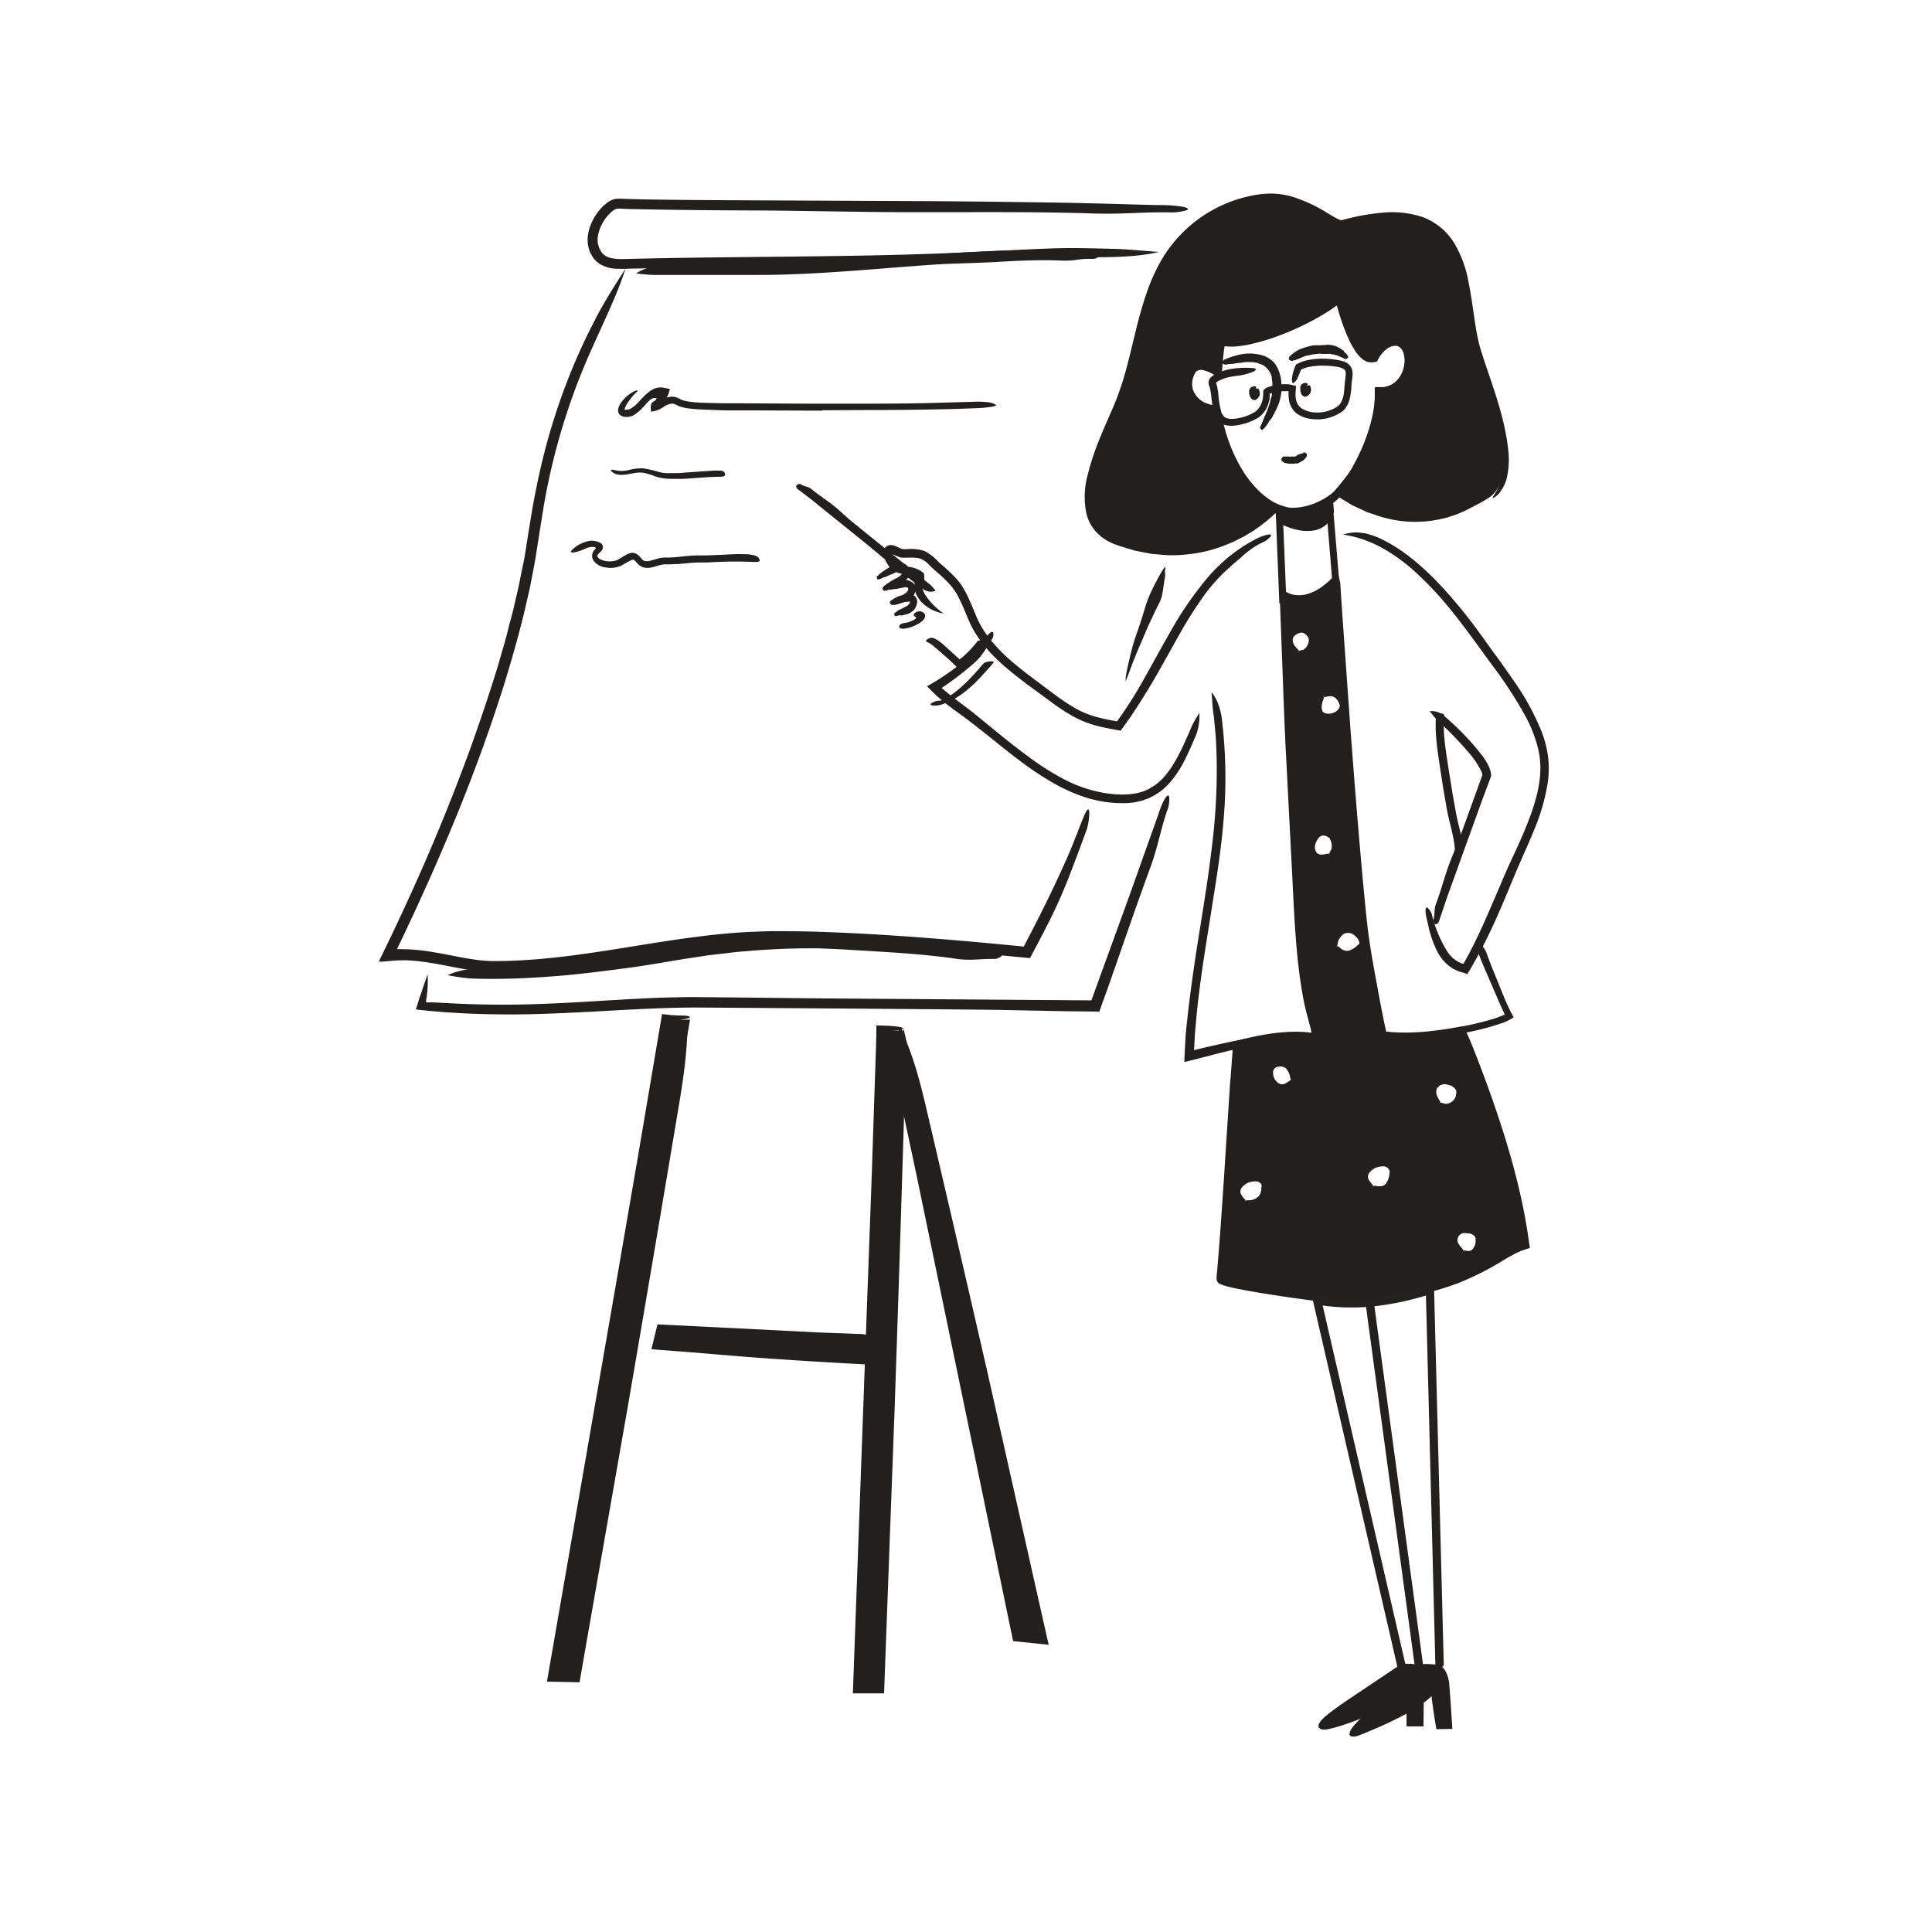 <svg id="Layer_1" xmlns="http://www.w3.org/2000/svg" width="520" height="520" viewBox="0 0 520 520"><defs><style>.cls-1{fill:#221f1f;}.cls-2{fill:#231f20;}.cls-3{fill:#232020;}.cls-4{fill:none;stroke:#221f1f;stroke-miterlimit:10;stroke-width:1.34px;}</style></defs><g id="_43.Teacher" data-name="43.Teacher"><path class="cls-1" d="M258.74,178.57a27.27,27.27,0,0,0,6.27-6c.48-.58-1.62-.33-2,.11a26.49,26.49,0,0,1-6,5.75c-.41.25-.2.46.15.55a2.34,2.34,0,0,0,1.53-.41Z"/><path class="cls-1" d="M120.45,262.46a21,21,0,0,1,9.45-1.73,274,274,0,0,0,32.21-2.37c4.6-.58,9.2-1.21,13.79-1.92l13.87-2.14c8-1,16.07-1.72,24.15-2a230.13,230.13,0,0,1,24.21.67c4.75.39,9.49.92,14.21,1.51,4.51.52,9,1.14,13.46,1.48.73,0,1.53.07,2.19.14,1.77.21,2.32,1,.91,1.65a2.85,2.85,0,0,1-1,.36c-3.53-.13-6.46.51-10.15,0-6.8-1-13.62-1.53-20.43-1.94l-4.09-.26-4.08-.23c-1.74-.13-3.48-.21-5.22-.28s-3.48-.18-5.23-.16c-2.38,0-9.19,0-18.05.79-2.22.14-4.55.46-7,.74-1.21.14-2.45.27-3.71.45l-3.81.59c-5.12.75-10.56,1.81-15.93,2.54s-10.72,1.42-15.72,1.93-9.67.81-13.7,1c-8.06.36-13.57.09-14.11.07A50.53,50.53,0,0,1,120.45,262.46Z"/><path class="cls-1" d="M171.2,73.62c2.36-1.66,5.09-2,7.79-2.06q13.51-.28,27-.35,11.6-.15,23.2-1c13.31-1,26.63-2.26,40.05-2.73q6-.18,11.91-.13c3.81,0,7.62.11,11.43.37a14.63,14.63,0,0,1,1.91.15c1.61.32,1.91,1.09.67,1.55a2.28,2.28,0,0,1-.9.27,21.56,21.56,0,0,0-4.13.19,21.33,21.33,0,0,1-4.23.26c-5.68-.25-11.37,0-17.06.33-2.27.14-4.55.22-6.83.31-2.91.11-5.83.17-8.74.33-2,.1-7.67.52-15.11,1.11s-16.63,1.32-25.68,1.63c-4.53.19-9,.14-13.16.16H176.3C174.87,74,173.46,73.83,171.2,73.62Z"/><polygon class="cls-1" points="243.13 276.57 280.48 441.11 273.87 440.44 243.33 293.09 243.13 276.57"/><path class="cls-1" d="M242.31,276.76c3,5.86,5,13.1,6.71,20.3q8.47,36.13,16.77,72.37,7,31.19,14,62.37l2.47,10.9-9.58-1-19.31-93.14-6.59-31.81-5-23.52-.12-7.35c0-1.75-.11-3.58-.07-5.22.14-4.43.87-5.46,1.47-2.21a13.8,13.8,0,0,1,.37,2.37c0,2.18.14,4.24.27,6.25s.3,3.93.45,5.9c.21.79.43,1.58.65,2.38s.44,1.67.66,2.53c.43,1.71.85,3.5,1.24,5.4,3.13,15.36,6.57,30.68,9.85,46,1.31,6.13,2.58,12.29,3.82,18.44q2.34,11.81,4.67,23.6c1,4.86,3.71,18,9.86,47.88l3.9.39C268.54,394.32,245.77,294,245,290.5,244.14,286.66,243.48,282.85,242.31,276.76Z"/><path class="cls-1" d="M185.73,274.42,155.07,451.6l-6.4-.12,30.64-177.1C182.72,274.83,183.58,274.39,185.73,274.42Z"/><path class="cls-1" d="M185,274.3c.19,7.08-.93,15.17-2.26,23.11q-6.66,39.81-13.5,79.66-6,34.23-12,68.49l-1.25,7.23-8.78-.17L165.72,346l6-34.82,5.65-33.35.82-4.9,2,.24.68.08.44,0c1.11.09,2,.07,2.76.11a4.26,4.26,0,0,1,1.51.25c.46.25-.21.46-1.95.83a9.11,9.11,0,0,1-2.59.32c-.66,0-1.07-.08-1.54-.13-.07.42-.11.75-.19,1.22s-.13,1-.2,1.44c-.13.95-.26,1.89-.38,2.82-.23,1.85-.46,3.69-.68,5.54-.46,3.71-.94,7.49-1.68,11.72-2.95,16.79-5.65,33.65-8.48,50.49q-1.69,10.1-3.49,20.19l-4.65,25.74c-1,5.71-3.81,21.93-9.84,56.62l4.25.08C163,399.56,181.42,293,182.07,289.23,182.84,285,183.72,280.92,185,274.3Z"/><path class="cls-1" d="M243.13,277.39,236.82,454.6h-6.06l6.48-177.31C237.53,277.3,239.4,277.29,243.13,277.39Z"/><path class="cls-1" d="M242.43,277.37c1.14,6.89,1.13,14.92.9,22.85q-1.2,39.73-2.56,79.52-1.28,34.2-2.54,68.42l-.28,7.61h-8.4l3.87-106.38q.65-17.38,1.27-34.77l1.1-33.29c0-.95.06-1.92.08-2.88,0-.47,0-.94,0-1.41l0-.7V276c0-.08.08,0,.12,0h.18l2.53.07c4.71.24,5.8.88,2.3,1.29a19,19,0,0,1-2.56.23h-1.06v.25c0,.46,0,.91,0,1.37,0,1,0,2,0,3,0,2,0,3.94.07,5.91.06,3.93.11,7.93-.07,12.47-.65,16.77-1.05,33.59-1.58,50.39-.21,6.71-.46,13.45-.74,20.16Q234.56,384,234,396.86c-.22,5.71-.82,21.91-2.12,56.67h3.92c1.81-50.8,5.6-157.4,5.73-161.2C241.71,288.13,242,284,242.43,277.37Z"/><polygon class="cls-1" points="233.83 360.73 233.65 366.06 177.07 361.82 178.04 357.87 233.83 360.73"/><path class="cls-1" d="M233,360.69a9.66,9.66,0,0,1,1.23,2.63c.07.22.13.45.18.68a5.8,5.8,0,0,1,.14.83c.07.72.11,1.54.13,2.38-.58,0-1.2,0-1.85,0l-1.51-.07q-13.22-.7-26.42-1.64c-7.57-.54-15.14-1.25-22.71-1.83l-6.86-.52,1.63-6.69L208,358l11.56.6,11.07.42a15.94,15.94,0,0,1,1.86.1c1.57.26,1.89,1,.7,1.53a2.27,2.27,0,0,1-.86.3c-2.86-.12-5.19.73-8.21.55-5.57-.34-11.17-.36-16.77-.55-2.23-.07-4.47-.19-6.7-.34l-8.55-.66-13-.72c0,.2-.2.79-.36,1.45l53.72,4v-.07l.07-.18a.29.29,0,0,0,0-.08l0-.28c0-.19.05-.38.07-.58C232.71,362.69,232.84,361.79,233,360.69Z"/><path class="cls-2" d="M351.78,103.81a2.53,2.53,0,0,1,.34,1.67c0,.21-.71,1.44-1.41.49a2.59,2.59,0,0,1-.39-1.75A.86.86,0,0,1,351.78,103.81Z"/><path class="cls-1" d="M351,105.08a1.67,1.67,0,0,0,.16.59.18.18,0,0,0,.09,0,.22.22,0,0,0,.23-.06,1.51,1.51,0,0,0,.17-.2s.05-.09.07-.21a1,1,0,0,0,0-.52,2.6,2.6,0,0,1-.25-.68c0-.18,1-.49,1.17-.13a2.48,2.48,0,0,1,.22,1.06,2.43,2.43,0,0,1-.08.54,1.3,1.3,0,0,1-.33.6,3.15,3.15,0,0,1-.59.52,1,1,0,0,1-.79.16,1.38,1.38,0,0,1-.71-.55,2.07,2.07,0,0,1-.29-.65,3.27,3.27,0,0,1-.09-.8c0-.21,0-.35,0-.59a1,1,0,0,1,.34-.65,1.49,1.49,0,0,1,1-.45.9.9,0,0,1,.28,0c.37.13.39.33.22.55l-.13.15a2.6,2.6,0,0,1-.41.25,1.43,1.43,0,0,0-.28.24h0v.31a2.06,2.06,0,0,0,0,.44Z"/><path class="cls-1" d="M337.89,104.71a2.53,2.53,0,0,1,.49,1.64c0,.21-.58,1.49-1.37.61a2.58,2.58,0,0,1-.53-1.71A.86.86,0,0,1,337.89,104.71Z"/><path class="cls-1" d="M337.26,106.05a1.74,1.74,0,0,0,.21.57s.06,0,.09,0a.21.21,0,0,0,.22-.09,1.06,1.06,0,0,0,.16-.21.39.39,0,0,0,.05-.21,1,1,0,0,0-.09-.52,2.3,2.3,0,0,1-.3-.65c0-.17.95-.58,1.15-.23a2.43,2.43,0,0,1,.31,1,1.94,1.94,0,0,1,0,.54,1.12,1.12,0,0,1-.28.62,3,3,0,0,1-.53.58,1,1,0,0,1-.78.22,1.31,1.31,0,0,1-.75-.48,2.09,2.09,0,0,1-.35-.63,3.19,3.19,0,0,1-.16-.78,5.62,5.62,0,0,1,0-.59,1,1,0,0,1,.29-.68,1.5,1.5,0,0,1,1-.54,1,1,0,0,1,.29,0c.37.11.41.3.26.53a1,1,0,0,1-.12.16,2.08,2.08,0,0,1-.38.29c-.13.1-.32.31-.26.26h0v.31a2.75,2.75,0,0,0,.06.44Z"/><path class="cls-1" d="M330.53,98a1.3,1.3,0,0,1-1.39-.13c-.16-.09-.28-.5-.16-.6a8,8,0,0,1,.73-.57c.08,0,.79-.33,1.62-.61s1.79-.52,2.28-.64a12.19,12.19,0,0,1,6.06.17,7,7,0,0,1,2.9,1.64,4.4,4.4,0,0,1,.94,1.17,10.19,10.19,0,0,1,1.37,4.67,4.1,4.1,0,0,0,.06.78,3,3,0,0,1,0,.91,9.88,9.88,0,0,1-.19,1.6,13.49,13.49,0,0,1-.66,2.49,30.61,30.61,0,0,1-1.73,3.49,1.49,1.49,0,0,1-.31.46,3.43,3.43,0,0,0-.7,1,12.7,12.7,0,0,1-1,1.35,4.74,4.74,0,0,1-.64.53c-.2.15-.33-.12-.31-.2.07-.24-.14-.16-.24-.21l-.1-.06s.33-.71.63-1.45.61-1.52.66-1.65l.31-.66c.17-.39.38-.91.58-1.45a19.92,19.92,0,0,0,.74-2.46,3.77,3.77,0,0,1,.23-.72,13.1,13.1,0,0,0,.25-1.77,12,12,0,0,0,0-1.75c0-.65-.15-1.27-.18-1.91a.91.91,0,0,0-.09-.36,5.82,5.82,0,0,0-1.81-2.5,5.14,5.14,0,0,0-1.48-.68,2.36,2.36,0,0,1-.28-.12,1.68,1.68,0,0,0-.38-.12,11.24,11.24,0,0,0-4.25,0,22.75,22.75,0,0,0-2.35.32A8.78,8.78,0,0,0,330.53,98Z"/><path class="cls-1" d="M360.86,130.73a2.19,2.19,0,0,1,.75,1.35,1.25,1.25,0,0,1-.31.91,14.25,14.25,0,0,1-4.58,3.7,19,19,0,0,1-4.74,1.67,15.82,15.82,0,0,1-8.68-.17,13.3,13.3,0,0,1-2.41-1.07c-.36-.21-.76-.37-1.11-.6l-1-.73c-.12-.09-.27-.14-.33-.27-.19-.34.19-.84.69-1,.11,0,.28-.13.33-.1.48.35,1.33,0,1.76.36a11.13,11.13,0,0,0,1.42.72c.51.17,1,.25,1.53.41s.82.16,1.22.3a8.3,8.3,0,0,0,1.58.39,4.44,4.44,0,0,0,1,.06,11.52,11.52,0,0,0,1.81-.13,16.34,16.34,0,0,0,4.72-1.36,17.84,17.84,0,0,0,4-2.4,13.39,13.39,0,0,0,1.53-1.48A7.72,7.72,0,0,1,360.86,130.73Z"/><path class="cls-1" d="M394.08,277.29a47.14,47.14,0,0,1-21.67.95c-1.82-7.62-4.62-25-4.72-25.63-2-14.47-7.58-91.24-7.87-97.24,0-.15-7.32,8.89-14.64,4.41.46,11.88.91,23.79,1.43,35.68q.83,18.85,2,37.67c.74,12.12,1,24.58,3.39,36.52.63,3.16,1.85,6.5,2.29,9.61-.68.19-6.62-2-21.24,2-1.58,20.92-2.47,42-4.32,62.82-.12,1.34,26.14,4.89,27.68,4.94,36.84,1.33,46.33-12.07,54.09-14C407.65,313,399.37,292.31,394.08,277.29ZM335,323.64a3.61,3.61,0,0,1-1.81-2.84,3.49,3.49,0,0,1,1.47-2.62c2.18-1.76,6-1.71,6.15,1.25C341.05,324,337,324.76,335,323.64Zm13-32.62a3.29,3.29,0,0,1-4.94.62c-1.91-1.71-1.86-5.08.79-5.67C348,285,348.69,289.75,347.94,291Zm8.16-103.87c3.4-1.91,5.48,2,5.39,3.06a3.11,3.11,0,0,1-1.54,2.23c-2.13,1.43-5.24,1.05-5.46-1.63A4,4,0,0,1,356.1,187.15Zm-6.78-11.48a4.4,4.4,0,0,1-2.08-3.23,3.06,3.06,0,0,1,2.42-3c2.18-.7,3.89,1.86,3.89,2.76C353.55,174.62,351.6,176.93,349.32,175.67ZM358,230.28c-2.35,1-4.68.41-4.89-2.27a4.56,4.56,0,0,1,1.61-3.67,3.14,3.14,0,0,1,4,.34C359.48,225.3,360.94,229,358,230.28Zm1.45,24.55c-.65-1.28.63-3,1.73-3.92a3.36,3.36,0,0,1,4.3.36,3.77,3.77,0,0,1,1.5,2.92C366.87,255.22,362.05,260,359.44,254.83Zm9.89,64.79a3.68,3.68,0,0,1-1.81-2.87A3.5,3.5,0,0,1,369,314.1c2.21-1.78,5.7-1.69,6.2,1.26C375.46,316.83,374.26,322.5,369.33,319.62Zm17.94-22.46c-1.95-2-2-5.41.84-6.1a4.93,4.93,0,0,1,4.17,1.1,3.42,3.42,0,0,1,.31,4.33C392.05,297.4,389.69,299.58,387.27,297.16ZM393.58,337c-2.14-1.4-2.91-4.48-.5-5.67a4.56,4.56,0,0,1,4,.13,3.16,3.16,0,0,1,1.17,3.83C397.92,336.27,396.79,339.13,393.58,337Z"/><path class="cls-1" d="M331.2,290.37l.56-7.69.1-1.32.07-.91c0-.1.1-.08.16-.11l.22-.06.44-.11,2.29-.59c1.27-.3,2.53-.61,3.82-.83a53.3,53.3,0,0,1,7.8-1,35.07,35.07,0,0,1,4,0c.67,0,1.33.1,2,.18l.17,0s.13,0,.12,0l0-.24-.29-1.27-.75-2.84a58.55,58.55,0,0,1-1.31-5.87c-.7-3.92-1.18-7.87-1.55-11.82-.71-7.9-1-15.8-1.42-23.67l-1.47-28.49c-.4-7.35-.65-14.7-.92-22l-.41-11-.21-5.52-.1-2.75-.07-1.94-.05-1.14,0-.57a1.46,1.46,0,0,1,0-.49,20.4,20.4,0,0,0,2.79,1.48,7.17,7.17,0,0,0,1.58.37,8.16,8.16,0,0,0,3.17-.3,12.43,12.43,0,0,0,3-1.36c.48-.3.94-.61,1.39-1l.67-.53c.23-.19.37-.3.79-.68s.7-.66,1.05-1,.62-.21.82-.27a1.17,1.17,0,0,0,.27,0H360c.07-.16-.12.35.15-.34l.07.23.26,1c.08.33.19.6.25,1l.09,1.37.11,1.75.47,7,2,28.12c1.1,14.83,2.29,29.73,3.66,44.41.46,4.7.88,9.45,1.58,14.09s1.59,9.35,2.45,14c.43,2.33.88,4.66,1.35,7l.37,1.74.29,1.26a1.06,1.06,0,0,0,.33.09l.85.14c.58.09,1.15.17,1.73.23a49.78,49.78,0,0,0,14-.44l1.85-.34c.52-.11.94-.2,1.27-.25.66-.11,1-.11,1,0s-.36.3-1,.58a20.85,20.85,0,0,1-2.79,1A39.64,39.64,0,0,1,379.84,280c-1.1,0-2.24,0-3.43-.09-.59,0-1.2-.09-1.81-.15l-.93-.12c-.35-.05-.49-.06-1.21-.2l-.87-.18c-.19,0-.2-.16-.24-.31l-.11-.43-.33-1.34c-.14-.62-.29-1.26-.44-1.9-.28-1.29-.55-2.6-.81-3.95-.91-4.77-1.75-9.54-2.55-14.32l-.59-3.59c-.19-1.25-.31-2.44-.47-3.66-.26-2.42-.52-4.83-.74-7.24-.91-9.66-1.68-19.31-2.44-29s-1.45-19.35-2.13-29l-1-14.56L359,157.54l-.35.33-.43.36c-.28.23-.55.45-.84.66a16.66,16.66,0,0,1-3.73,2.18,10.63,10.63,0,0,1-4.4.86,8.83,8.83,0,0,1-2.28-.37l-.27-.09-.08,0-.14-.06a1.91,1.91,0,0,1-.28-.15,10,10,0,0,0,0,1.78c0,1.13.09,2.27.13,3.41q.14,3.41.27,6.84.27,6.86.55,13.76c.32,9.2.88,18.42,1.32,27.58q.84,16.22,1.67,32.43c.31,5.39.74,10.77,1.48,16.1.38,2.66.83,5.34,1.42,7.92.32,1.29.69,2.59,1,3.91.17.66.34,1.32.49,2,.06.26.17.83.27,1.34l.25,1.55a6.08,6.08,0,0,1-2.4,0l-.94-.11-.84-.08c-1.11-.09-2.24-.09-3.37-.07a48.26,48.26,0,0,0-6.77.7c-2,.34-3.93.75-5.87,1.25l-1.12.29c-.16,0-.11.15-.13.26l0,.53-.23,3-.83,12.08L331,321.88l-.78,10.95-.44,5.47-.45,5.28,0,.21c0,.08.1.11.15.15a3,3,0,0,0,.45.18c.48.15,1,.28,1.51.41,1,.25,2.08.46,3.13.67,2.1.41,4.21.77,6.33,1.11,4.23.68,8.48,1.3,12.72,1.86,1.05.11,2.14.3,3.14.32l3.2,0,3.2,0,3.19-.12A97,97,0,0,0,379,347.17a70.87,70.87,0,0,0,13.44-3.77A83,83,0,0,0,404.75,337c.5-.3,1-.58,1.54-.87a16.87,16.87,0,0,1,1.59-.8l.82-.38.69-.23.19-.07c.07,0,.15,0,.11-.12l-.06-.4-.52-3.42-.61-3.42c-.87-4.55-1.94-9.06-3.16-13.55-1.06-3.95-2.25-7.78-3.52-11.71-2.37-7.29-4.09-12-5.2-15.42a57.35,57.35,0,0,1-2-7c-.14-.75-.37-1.72-.41-2.17-.14-1.5,2.29,4.25,6.17,14.83,2.83,7.87,5.51,15.93,7.62,24.26,1.07,4.16,2,8.38,2.74,12.67.2,1.06.37,2.14.52,3.22l.26,1.79.23,1.54c.07.16-.1.17-.22.22l-.37.12-.73.24-1,.33-.69.32a12.81,12.81,0,0,0-1.39.69c-.92.48-1.85,1-2.78,1.58a77.25,77.25,0,0,1-11.84,6,72.54,72.54,0,0,1-12.87,3.61,97.4,97.4,0,0,1-13.3,1.41l-3.34.13c-1.11,0-2.22,0-3.34,0l-3.34,0a17.19,17.19,0,0,1-1.75-.16l-1.66-.21c-4.23-.55-8.44-1.16-12.66-1.84-2.11-.34-4.22-.7-6.34-1.11-1.05-.2-2.11-.42-3.18-.68-.54-.13-1.07-.27-1.64-.45l-.31-.11-.37-.14a3,3,0,0,1-.65-.39,1.39,1.39,0,0,1-.43-.56,5.4,5.4,0,0,1-.13-.7l.59-7,.51-6.64q.45-6.65.91-13.29.85-13.32,1.72-26.64Z"/><path class="cls-1" d="M339.6,319.41a1.27,1.27,0,0,0-.3-.91,1.75,1.75,0,0,0-1-.5,3.84,3.84,0,0,0-1,0,4.28,4.28,0,0,0-3.2,1.83,1.65,1.65,0,0,0-.14,1.46,6.16,6.16,0,0,0,1.24,1.66c.13.15-.08.59-.55.85a1.32,1.32,0,0,1-1.64-.23,4.59,4.59,0,0,1-.88-1.54,3.7,3.7,0,0,1-.12-1.93,4.34,4.34,0,0,1,2-2.71,7.49,7.49,0,0,1,3.53-1.26,4.34,4.34,0,0,1,2.13.41,3,3,0,0,1,1.55,1.7,3.48,3.48,0,0,1,.2,1.32,6.24,6.24,0,0,1-.1,1.21,4.6,4.6,0,0,1-2,3.14,5.26,5.26,0,0,1-2.77.94,3,3,0,0,1-.67,0c-.83-.13-1.05-.44-1-.94a2,2,0,0,1,.07-.35.88.88,0,0,1,.9-.51,3.78,3.78,0,0,0,3-1.16,3.49,3.49,0,0,0,.51-1.1c.05-.22.08-.45.11-.68s0-.52,0-.71Z"/><path class="cls-1" d="M344.06,287.11a1.5,1.5,0,0,0-1.37,1.17,2.93,2.93,0,0,0,0,.84,3.16,3.16,0,0,0,1.7,2.58,1.83,1.83,0,0,0,1.38,0,7.86,7.86,0,0,0,1.56-1c.12-.07.57.12.82.59a1.25,1.25,0,0,1-.3,1.54,4.29,4.29,0,0,1-3.07.83,4,4,0,0,1-2.66-1.61,5.74,5.74,0,0,1-1.29-3.27,3.79,3.79,0,0,1,.51-2,3.25,3.25,0,0,1,1.54-1.35,3.87,3.87,0,0,1,1.14-.28,4.74,4.74,0,0,1,1.13,0A3.77,3.77,0,0,1,348,287a6.42,6.42,0,0,1,1,2.43,3.8,3.8,0,0,1,.06.59c0,.76-.33,1.08-.84,1a1.76,1.76,0,0,1-.33-.07,1.28,1.28,0,0,1-.42-.33.86.86,0,0,1-.19-.41,4.72,4.72,0,0,0-1.22-2.71,2.39,2.39,0,0,0-2-.38Z"/><path class="cls-1" d="M357.29,192.09a3.75,3.75,0,0,0,2.38-.65,2.72,2.72,0,0,0,.6-.63,1.64,1.64,0,0,0,.33-.64,2,2,0,0,0-.24-1,4,4,0,0,0-.69-1.08,2.2,2.2,0,0,0-1.28-.71,5.07,5.07,0,0,0-1.83.28c-.21,0-.45-.39-.46-.9a1.23,1.23,0,0,1,.86-1.31,4,4,0,0,1,3.25.65,4.94,4.94,0,0,1,1.78,2.4,5,5,0,0,1,.37,1.78,3.38,3.38,0,0,1-.9,2,5.55,5.55,0,0,1-3.39,1.64,4.4,4.4,0,0,1-2.33-.35,3,3,0,0,1-1.37-1.27,3.7,3.7,0,0,1-.45-1.74,6.18,6.18,0,0,1,.41-2.63,3.4,3.4,0,0,1,.29-.57c.49-.66.88-.71,1.26-.37a2,2,0,0,1,.25.25,1,1,0,0,1,.07,1,5.11,5.11,0,0,0-.42,1.5,3.37,3.37,0,0,0,.09,1.46,1.19,1.19,0,0,0,.46.6,2,2,0,0,0,1,.28Z"/><path class="cls-1" d="M352.15,171.7a2.58,2.58,0,0,0-1.55-1.41,1.55,1.55,0,0,0-.67.05c-1,.24-2,.93-2,1.89a2.66,2.66,0,0,0,.41,1.38,11.07,11.07,0,0,0,1.21,1.4c.12.15-.1.58-.53.87a1.19,1.19,0,0,1-1.51,0,5.13,5.13,0,0,1-1.35-2.57,3.77,3.77,0,0,1-.08-.76,3.07,3.07,0,0,1,.08-.85,3.22,3.22,0,0,1,.76-1.44,6,6,0,0,1,1.38-1.12,4.43,4.43,0,0,1,1.63-.62,3.26,3.26,0,0,1,2,.4,4.62,4.62,0,0,1,1.4,1.22,5.66,5.66,0,0,1,.58.94,4.48,4.48,0,0,1,.21.55,2.16,2.16,0,0,1,.08.67,5.57,5.57,0,0,1-1.1,3,3.56,3.56,0,0,1-2.24,1.51,2.44,2.44,0,0,1-.66,0c-.82-.11-1-.41-.88-.9a2.09,2.09,0,0,1,.08-.34.92.92,0,0,1,.8-.55,1.68,1.68,0,0,0,1-.43,2.85,2.85,0,0,0,.78-1.08,3.84,3.84,0,0,0,.3-1.08c0-.08,0-.22,0-.25s0,0,0-.05a1.53,1.53,0,0,0-.19-.43Z"/><path class="cls-1" d="M356.83,225a1.83,1.83,0,0,0-1-.08,1.54,1.54,0,0,0-.44.19,2.4,2.4,0,0,0-.46.4,3.93,3.93,0,0,0-.52.8,3.45,3.45,0,0,0-.5,1.59,2.45,2.45,0,0,0,.42,1.54,1.71,1.71,0,0,0,1.23.59,14.11,14.11,0,0,0,2-.3c.23,0,.41.42.38.94a1.29,1.29,0,0,1-.9,1.24,4.5,4.5,0,0,1-3.24-.45,3.56,3.56,0,0,1-1.63-2.92A5.86,5.86,0,0,1,353,225a4.93,4.93,0,0,1,1.37-1.44,3.26,3.26,0,0,1,2-.54,4.44,4.44,0,0,1,2.24.82,4.34,4.34,0,0,1,.44.34,3.42,3.42,0,0,1,.81,1.35,5.77,5.77,0,0,1,.36,1.4,4.15,4.15,0,0,1-.38,2.79,3.58,3.58,0,0,1-.4.56c-.63.58-1,.52-1.3.15a1.86,1.86,0,0,1-.22-.27.86.86,0,0,1,.1-1,2.26,2.26,0,0,0,.44-1.25,4.47,4.47,0,0,0-.25-1.55c-.07-.18-.14-.35-.22-.51s-.18-.28-.14-.25a2.84,2.84,0,0,0-1.08-.61Z"/><path class="cls-1" d="M365.57,254.32c.07-.09.2-.21.23-.27s.05,0,.07-.07a.6.6,0,0,0,0-.23,1.76,1.76,0,0,0-.08-.37,2.8,2.8,0,0,0-.4-.79,4.27,4.27,0,0,0-.71-.7,2.53,2.53,0,0,0-3.07-.48,4.33,4.33,0,0,0-1.15,1.3,3.6,3.6,0,0,0-.47,1.72.9.9,0,0,1-.95.36,1.26,1.26,0,0,1-1-1.48,5.51,5.51,0,0,1,1.64-2.73,6.82,6.82,0,0,1,.58-.49,3.83,3.83,0,0,1,.75-.46,3.59,3.59,0,0,1,1.72-.32,5.62,5.62,0,0,1,3.46,1.47,5.47,5.47,0,0,1,1.08,1.48,3.54,3.54,0,0,1,.39,2c0,.16-.1.31-.15.47a3.41,3.41,0,0,1-.39.58,4.41,4.41,0,0,1-.4.45,7.85,7.85,0,0,1-.88.76,5.73,5.73,0,0,1-3.31,1.23,4.07,4.07,0,0,1-2.73-1c-.15-.15-.32-.28-.46-.44-.48-.61-.46-.91-.11-1.27a2.83,2.83,0,0,1,.25-.24.81.81,0,0,1,1,.15c.22.25.5.36.7.56a2.78,2.78,0,0,0,.67.3,2.22,2.22,0,0,0,1.37,0,5.42,5.42,0,0,0,2.24-1.49Z"/><path class="cls-1" d="M374.05,315.65a1.69,1.69,0,0,0-1.28-1.69,3,3,0,0,0-1,0,4.34,4.34,0,0,0-3.31,1.82,1.71,1.71,0,0,0-.17,1.5,6.2,6.2,0,0,0,1.25,1.72c.13.16-.09.59-.56.84a1.36,1.36,0,0,1-1.66-.27,4.52,4.52,0,0,1-.88-1.58,3.69,3.69,0,0,1-.08-2,4.47,4.47,0,0,1,2.13-2.71,7.12,7.12,0,0,1,3.66-1.2,4.17,4.17,0,0,1,2.17.63,3.35,3.35,0,0,1,1.38,1.84,3.61,3.61,0,0,1,.15.65,2.78,2.78,0,0,1,0,.7,6.18,6.18,0,0,1-.18,1.24,5.73,5.73,0,0,1-1.92,3.23,3.92,3.92,0,0,1-3,.73l-.65-.15c-.77-.27-.92-.54-.82-1,0-.12,0-.24.07-.35a.82.82,0,0,1,1-.41,4,4,0,0,0,1.74,0,1.92,1.92,0,0,0,1.1-.87,5,5,0,0,0,.58-1.28,4.57,4.57,0,0,0,.21-1.37Z"/><path class="cls-1" d="M392,294.07a1.66,1.66,0,0,0-.33-1,3.22,3.22,0,0,0-1-.8,4.35,4.35,0,0,0-1-.3,2.39,2.39,0,0,0-2.94,1.06,2.5,2.5,0,0,0-.06,1.6,10,10,0,0,0,1,1.93c.1.2-.24.55-.75.69a1.33,1.33,0,0,1-1.52-.52,5.18,5.18,0,0,1-.69-3.23,4.17,4.17,0,0,1,.62-1.7,3.55,3.55,0,0,1,1.37-1.19,5.56,5.56,0,0,1,3.84-.33,5.73,5.73,0,0,1,1.83.92,3.78,3.78,0,0,1,1.32,1.73,4.19,4.19,0,0,1,0,2.55,4.62,4.62,0,0,1-.87,1.67,5.35,5.35,0,0,1-1.42,1.18,3.78,3.78,0,0,1-3,.5,3.93,3.93,0,0,1-.66-.22c-.74-.43-.81-.75-.59-1.2a1.51,1.51,0,0,1,.16-.31.83.83,0,0,1,1-.2,2.4,2.4,0,0,0,1.47.12,3,3,0,0,0,1.32-.79,2.75,2.75,0,0,0,.35-.41,3.81,3.81,0,0,0,.29-.57,2.82,2.82,0,0,0,.2-1.18Z"/><path class="cls-1" d="M397.17,333.4a1.54,1.54,0,0,0-.43-.83,2.67,2.67,0,0,0-1-.53,3.83,3.83,0,0,0-.95-.09,1.92,1.92,0,0,0-2.19,2.88,11.56,11.56,0,0,0,1.27,1.56c.12.17-.14.58-.59.83a1.25,1.25,0,0,1-1.53-.13,4.87,4.87,0,0,1-1.31-2.86,3.82,3.82,0,0,1,.25-1.72,3.24,3.24,0,0,1,1.07-1.37,5.24,5.24,0,0,1,3.5-1,5.31,5.31,0,0,1,1.87.51,3.39,3.39,0,0,1,1.52,1.41,4,4,0,0,1,.42,2.37,4.83,4.83,0,0,1-.48,1.66,5.2,5.2,0,0,1-1,1.46,3,3,0,0,1-2.74.93,2.44,2.44,0,0,1-.62-.14c-.74-.26-.83-.54-.7-1a1.8,1.8,0,0,1,.1-.33.77.77,0,0,1,.94-.4,2.09,2.09,0,0,0,1.34-.05,1.84,1.84,0,0,0,.79-.87,3.21,3.21,0,0,0,.42-2.24Z"/><path class="cls-3" d="M360.75,159.41a.05.05,0,0,0,0,0,.53.53,0,0,1-.08-.23l-2-24.13a.5.5,0,0,1,.05-.23v0c0-.16-.46-.25-1-.2s-1,.22-.95.38a.05.05,0,0,0,0,0,.7.7,0,0,1,.08.23l.08,1,1.88,23.12a.43.43,0,0,1,0,.22.11.11,0,0,0,0,.05c0,.16.46.26,1,.22S360.76,159.57,360.75,159.41Z"/><path class="cls-1" d="M386.5,192.84c-.39,4.64.46,9.48,1.12,14,.54,3.72,1.16,7.42,1.83,11.12s2.12,7.76,2.17,11.37c0,.61,2.19.21,2.18-.58-.05-3.08-1.29-6.5-1.84-9.53-.7-3.78-1.36-7.57-1.93-11.37-.75-5-1.79-10.31-1.36-15.35.06-.81-2.11-.39-2.17.29Z"/><path class="cls-1" d="M393.7,276.24a80.74,80.74,0,0,0,8.19-2c.5-.14,1-.31,1.44-.49s1-.38,1.33-.53a1,1,0,0,0,.32-.14l-.11-.31-.51-1.11-1-2.22L401.45,265l-1.94-4.5c-.41-1-.83-1.92-1.19-2.92a10.41,10.41,0,0,1-.71-3.2c0-.8.5-.55,1-.08a5.34,5.34,0,0,1,1.52,2.28c1.37,3.86,3.08,7.74,4.63,11.69.33.81.68,1.61,1.06,2.41l.57,1.21,1,1.93a16.12,16.12,0,0,1-1.76,1l-.68.29c-.2.09-.4.15-.6.23a67.91,67.91,0,0,1-8.4,2.3c-.87.19-1.74.37-2.62.52s-1.74.33-2.62.46c-2.66.45-5.35.75-8,.94a56.23,56.23,0,0,1-6.23.23l-1.38-.12a5,5,0,0,1-1.81-.46,1.21,1.21,0,0,1-.66-.68,2.84,2.84,0,0,1-.13-.38c0-.4.72-.55,1.86-.37a57.56,57.56,0,0,0,11-.3c2.79-.31,5.61-.73,8.39-1.31Z"/><path class="cls-1" d="M322.81,191.85a14.56,14.56,0,0,1-1.44,7.26c-.82,1.93-1.66,3.87-2.66,5.76a27.28,27.28,0,0,1-3.57,5.44,16.21,16.21,0,0,1-5.24,4.18,9.33,9.33,0,0,1-1.57.66l-.8.3a6.12,6.12,0,0,1-.82.2c-.55.12-1.1.26-1.66.36l-1.67.14a32.78,32.78,0,0,1-11.07-1.49,46.36,46.36,0,0,1-10-4.62,81.79,81.79,0,0,1-7.79-5.27c-2.5-1.86-4.92-3.81-7.33-5.75s-4.81-3.86-7.27-5.69-5.06-3.6-7.42-5.72l-.5-.45-.8-.75-1.71-1.7,1.75-1,.86-.51.51-.32c.58-.37,1.15-.74,1.72-1.13,1.13-.77,2.25-1.56,3.32-2.41a41.17,41.17,0,0,0,7.27-7.11c.33-.46.68-.93,1-1.34.9-1.08,1.64-1.08,1.43.09a2,2,0,0,1-.21.83c-1.53,2.23-2.47,4.39-4.64,6.38q-2.45,2.17-5.05,4.14c-.86.66-1.74,1.29-2.64,1.91l-1.3.88-.07.08.12.07.08.06.28.24.56.48c1.58,1.32,3.24,2.58,4.92,3.83,2.19,1.63,4.31,3.37,6.4,5.1,1.46,1.15,5.48,4.59,11,8.68a72.84,72.84,0,0,0,9.43,6,37,37,0,0,0,11.39,3.84c4,.58,8.08.57,11.28-1a15,15,0,0,0,4.12-3.06,24.28,24.28,0,0,0,2.84-3.81,58.91,58.91,0,0,0,3.35-6.6c.77-1.71,1.24-2.76,1.32-3C321,194.81,321.72,193.67,322.81,191.85Z"/><path class="cls-1" d="M254,165.13a11.12,11.12,0,0,1-5-2.19c-.36-.32-.73-.65-1.08-1a8.5,8.5,0,0,1-.92-1.26,5.76,5.76,0,0,1-.89-3.18,5.12,5.12,0,0,1,.16-1.1,4.47,4.47,0,0,1,.26-.78.6.6,0,0,1,.06-.11c.06,0-.05-.06-.07-.09a.53.53,0,0,0-.1-.06l-.2-.1a4.69,4.69,0,0,0-.87-.3c-.61-.17-1.3-.26-2-.39a8.09,8.09,0,0,1-2.41-.72,5,5,0,0,1-2-1.91c-.19-.33-.39-.67-.56-1-.1-.2-.16-.33-.28-.61a5.8,5.8,0,0,1-.28-1,2.38,2.38,0,0,1,.27-1.74,2.09,2.09,0,0,1,1.45-.88,3.56,3.56,0,0,1,1.81.43l1,.44a4.34,4.34,0,0,0,.75.23H244a12.07,12.07,0,0,1,4.81.48,13.74,13.74,0,0,1,3.78,2.94c2.06,1.85,4.53,3.81,6.29,6.42a26.83,26.83,0,0,1,2,3.78c.57,1.27,1.11,2.54,1.62,3.8a25.83,25.83,0,0,0,3.92,6.74c3.25,4.14,7.5,7.51,11.83,10.77l5.62,4.2a58.57,58.57,0,0,0,5.73,3.8,25.08,25.08,0,0,0,6.27,2.42c1.1.29,2.23.52,3.36.74l1.36.25s.06,0,.08,0l.31-.45a115.76,115.76,0,0,0,7.39-11.8c2.3-4.06,4.51-8.2,6.88-12.28a93.1,93.1,0,0,1,9.53-13.85,43.43,43.43,0,0,1,12.58-10.34,15.63,15.63,0,0,1,2.51-1.15c2.22-.79,2.89-.4,1.52.7a5.18,5.18,0,0,1-1,.74,21.5,21.5,0,0,0-4.85,3c-.74.56-1.4,1.24-2.14,1.85-.36.31-.74.62-1.13.93l-1.14,1.05a46.53,46.53,0,0,0-7.81,8.8,113.34,113.34,0,0,0-6.28,10.12l-4.7,8.39c-2,3.57-4.14,7.11-6.4,10.59l-1.54,2.34c-.34.49-.73,1-1.15,1.62l-.66.91-.55.77-.31.45-.08.11-.14,0-.27-.05-1.75-.32-1.34-.26c-.92-.18-1.88-.39-2.89-.66A27.12,27.12,0,0,1,289,192.9a53,53,0,0,1-6.32-4.14L276.2,184c-4.39-3.34-9.06-7-12.55-11.9a29.12,29.12,0,0,1-2.32-3.83c-.65-1.38-1.16-2.68-1.72-4s-1.12-2.56-1.74-3.74a15.62,15.62,0,0,0-2.19-3.18,30.71,30.71,0,0,0-2.76-2.71l-1.48-1.3c-.51-.46-1-.92-1.4-1.34a6.16,6.16,0,0,0-2.59-1.72,12.59,12.59,0,0,0-3.19-.17h-.88c-.17,0-.25,0-.5,0a3.68,3.68,0,0,1-.59-.11,14.48,14.48,0,0,1-1.64-.64l-.24-.11a.24.24,0,0,0-.14,0,.17.17,0,0,0-.13.2l0,.12,0,.07.11.26a11.21,11.21,0,0,0,.58,1.08A2.67,2.67,0,0,0,242.2,152c1.1.44,2.49.5,3.61.82a7.05,7.05,0,0,1,1.48.55,4.31,4.31,0,0,1,.78.49,7.27,7.27,0,0,1,.6.44c.05.39.09.61.09.71v.14c0,.63,0,.83,0,.86s-.16.25-.22.37l-.09.21a1.71,1.71,0,0,0-.09.3,3.11,3.11,0,0,0-.1.57,3.36,3.36,0,0,0,.08,1,4.5,4.5,0,0,0,.47,1.25,4.76,4.76,0,0,0,.42.7A18.26,18.26,0,0,0,254,165.13Z"/><path class="cls-1" d="M238.66,158.78c-.16.22-.37.17-.79.06-.13,0-.4-.27-.36-.37a2.18,2.18,0,0,1,.25-.56,4.91,4.91,0,0,1,.79-.65c.4-.29.85-.57,1.07-.72a13,13,0,0,1,1.3-.73,5.19,5.19,0,0,0,1.94-1.44.17.17,0,0,1,.07-.1s0-.06,0-.09,0-.13,0-.21a2.08,2.08,0,0,0-.14-.32c-.1-.14-.09-.13-.27-.15a.39.39,0,0,0-.21.06.91.91,0,0,1-.31.12c-.17.07-.39.14-.63.25-.47.21-1,.48-1.1.52-.62.23-1.24.52-1.87.8a.56.56,0,0,1-.28.1,1.07,1.07,0,0,0-.61.21,7.64,7.64,0,0,1-.83.35,1.54,1.54,0,0,1-.48,0c-.14,0-.17-.23-.14-.27s0-.17-.1-.25a.41.41,0,0,1-.05-.09s.32-.29.64-.6.67-.61.75-.66l1.08-.72c.55-.37,1.16-.75,1.28-.83a1.7,1.7,0,0,1,.44-.18,11,11,0,0,1,1.06-.5,6.38,6.38,0,0,1,.85-.27l.52,0a2.4,2.4,0,0,1,1,.25,1.48,1.48,0,0,1,.47.35,1.33,1.33,0,0,1,.29.44,1.43,1.43,0,0,0,.16.3l.18.32a2.34,2.34,0,0,1,.11.4,2.7,2.7,0,0,1,.08.41c0,.15,0,.29,0,.44a2.53,2.53,0,0,1-.71,1.39,6.31,6.31,0,0,1-1,.86l-.19.1-.24.11c-.78.5-1.59.8-2.32,1.23-.17.1-1.05.36-1.21.49S238.71,158.68,238.66,158.78Z"/><path class="cls-1" d="M241.87,162.26c-.19.18-.43.06-.72-.22-.09-.09-.2-.43-.15-.5a2.75,2.75,0,0,1,.28-.37c.07-.06,1.17-.65,1.49-.89l.91-.6a2.46,2.46,0,0,0,.63-.61.88.88,0,0,0,.12-.55c0-.08,0-.12,0-.15s0-.15-.18-.23a1.73,1.73,0,0,0-.68-.09.43.43,0,0,0-.27.06c-.07,0-.48.09-.92.17s-.89.19-1,.2a11.31,11.31,0,0,0-1.62.24c-.08,0-.15.07-.24,0a.66.66,0,0,0-.52.07c-.22.07-.44.15-.67.2a1.15,1.15,0,0,1-.37,0c-.11,0-.19-.21-.17-.25s-.07-.16-.13-.23l0-.08a5.85,5.85,0,0,1,1.32-1.1s2-.83,2.28-.88a1.23,1.23,0,0,1,.39,0s.46-.13.93-.22a6.25,6.25,0,0,1,1-.12,2.28,2.28,0,0,1,1.31.28,1.2,1.2,0,0,0,.28.13,2,2,0,0,1,1.06,1.05,2.57,2.57,0,0,1,.17,1.33,3.26,3.26,0,0,1-.43,1.25c0,.07-.11.1-.16.16l-.19.2a7.43,7.43,0,0,1-2,1.4c-.15.1-1,.27-1.14.35S241.94,162.19,241.87,162.26Z"/><path class="cls-1" d="M240.4,162.76c-.15.18-.38.08-.7-.17a.81.81,0,0,1-.22-.47,2.6,2.6,0,0,1,.23-.4,14.59,14.59,0,0,1,1.52-.94,5.48,5.48,0,0,1,1.18-.47,12.36,12.36,0,0,1,1.3-.31,4.62,4.62,0,0,1,1.55,0,1.66,1.66,0,0,1,.42.12,3.25,3.25,0,0,1,.45.25,2,2,0,0,1,.73,1.65,3.26,3.26,0,0,1-.36,1.31,1.47,1.47,0,0,0-.19.4,3,3,0,0,1-.91.94,4.72,4.72,0,0,1-1.07.58c-.58.16-1.13.29-1.67.4a.36.36,0,0,1-.23,0,.63.63,0,0,0-.51,0l-.66.15a1.14,1.14,0,0,1-.36,0c-.12,0-.17-.24-.14-.28s-.06-.16-.11-.24l0-.09a6.41,6.41,0,0,1,1.26-1l.3-.13.61-.28a8.63,8.63,0,0,0,.94-.51.9.9,0,0,1,.27-.11,2.61,2.61,0,0,0,.5-.42,1.65,1.65,0,0,0,.28-.43c.1-.13.08-.29.21-.39a0,0,0,0,0,0-.05s0,0,0,0a.26.26,0,0,0,.15-.07c-.09,0-.07.11-.14.15s0,0,0,0l-.09,0a.8.8,0,0,0-.26,0,2.29,2.29,0,0,0-.67.06.33.33,0,0,1-.14,0,.47.47,0,0,0-.17,0,8.53,8.53,0,0,0-1.79.54c-.13.06-.84.17-1,.27S240.46,162.68,240.4,162.76Z"/><path class="cls-1" d="M243.07,169.24a10.33,10.33,0,0,0,5.07-2c1-.81,1.3-2,0-2.58a1.88,1.88,0,0,0-1.75.21c-.32.21-.76.81-.19,1.06s.39.51-.1.84a6.77,6.77,0,0,1-2.69.91c-.47.07-1.3.32-1.38.89s.69.68,1.09.62Z"/><path class="cls-1" d="M259.61,178.74q-1.89-1.81-3.85-3.56c-1.36-1.21-3-3-4.78-3.5-.69-.2-2.55.83-1.33,1.18a6.27,6.27,0,0,1,1.88,1.28c.94.76,1.84,1.55,2.74,2.36,1.12,1,2.24,2,3.32,3.1.55.53,2.6-.29,2-.86Z"/><path class="cls-1" d="M251.79,159a3.31,3.31,0,0,1-3.35-.5q-4.09-3-8.09-6.18c-2.28-1.81-4.48-3.74-6.74-5.58-3.9-3.17-7.82-6.31-11.73-9.46-1.15-.93-2.29-1.88-3.46-2.8s-2.26-1.72-3.39-2.58a2.76,2.76,0,0,1-.55-.45.7.7,0,0,1,.55-1.16c.14,0,.34-.08.43,0,.87.67,2.06.6,2.95,1.35,1.64,1.38,3.45,2.56,5.18,3.85.69.51,1.35,1.06,2,1.62.83.72,1.62,1.49,2.45,2.21,2.27,2,22,17.75,22.49,18.2A17.88,17.88,0,0,1,251.79,159Z"/><line class="cls-4" x1="345.19" y1="159.78" x2="345.19" y2="159.76"/><path class="cls-1" d="M384.81,191.42a5.07,5.07,0,0,1,4.17,1.52,72.54,72.54,0,0,1,10,10.48,17.76,17.76,0,0,1,1.71,2.82,7.36,7.36,0,0,1,.58,1.77l.07.68c0,.06,0,.12,0,.18l-.06.18-.13.35-.27.72-2.15,5.75-7.17,19.88-2.12,5.86q-.94,2.83-1.91,5.67a5.83,5.83,0,0,1-.34.94c-.44.75-1.09.72-1.32,0-.05-.17-.16-.38-.11-.52.5-1.47.16-2.9.73-4.42,1.07-2.82,1.89-5.73,2.83-8.6.38-1.14.79-2.28,1.23-3.4l1.74-4.28c.39-1,1.42-3.8,2.76-7.5.66-1.85,1.41-3.91,2.19-6.07l1.19-3.3.55-1.52c0-.05,0,0,0-.09a1,1,0,0,0-.07-.31,4.05,4.05,0,0,0-.24-.69,24.83,24.83,0,0,0-3.74-5.4c-1.41-1.64-2.8-3.1-4-4.34-2.45-2.49-4.21-4.09-4.37-4.26C386,193,385.58,192.33,384.81,191.42Z"/><path class="cls-1" d="M326.08,186.3a11.23,11.23,0,0,1,1.93,3.55,16.94,16.94,0,0,1,.9,4.06,131,131,0,0,1,.32,27.85c-.68,8-2,15.83-3.24,23.67-1.06,6.75-2.19,13.48-3.06,20.22-.42,3.38-.83,6.75-1.09,10.13l-.23,2.54-.13,2.54-.09,1.74c0,.14.1.06.18,0l2.88-.7,3-.68c2-.45,4-.88,5.95-1.27a106,106,0,0,1,11.6-1.77,14.88,14.88,0,0,1,2-.11c1.72.11,2.08.73.87,1.23a2.87,2.87,0,0,1-.88.3c-3,.15-5.25,1.24-8.34,1.68-2.86.43-5.7,1-8.53,1.7-1.42.34-2.83.69-4.24,1.06l-4.8,1.24-1.69.42-.43.1-.11,0s-.08,0-.06,0v-.22l0-.86.15-2.95.21-3.53c.3-3,.62-6,1-9,.25-2,1-7.84,2.19-15.38s2.77-16.8,3.84-25.91a164.3,164.3,0,0,0,1.26-24.83c-.08-1.69-.11-3.24-.21-4.63S327,196,326.91,195s-.16-1.85-.24-2.44-.14-1-.16-1.07C326.32,190,326.27,188.6,326.08,186.3Z"/><path class="cls-3" d="M343.25,136.42a.09.09,0,0,0,0,.05.44.44,0,0,1,.07.24l1,25.26a.37.37,0,0,1-.05.23s0,0,0,.05.45.29,1,.27,1-.18,1-.35a.09.09,0,0,0,0,0,.4.4,0,0,1-.07-.24l0-1-1-24.24a.4.4,0,0,1,.05-.23.43.43,0,0,0,0,0c0-.17-.45-.28-1-.26S343.24,136.25,343.25,136.42Z"/><path class="cls-1" d="M361.47,143.88a14.39,14.39,0,0,1,2.47-.52c.22,0,.44-.05.66-.06l.66,0c.44,0,.89.08,1.34.14a9.07,9.07,0,0,1,1.35.23c.44.12.88.26,1.32.4l1.31.46c.44.16.84.39,1.26.59,5.6,2.7,10.32,6.76,14.6,11.08a131.39,131.39,0,0,1,11.66,14c1.55,2.09,3,4.21,4.56,6.3s3,4.2,4.51,6.36a69.25,69.25,0,0,1,7.66,13.81,29.75,29.75,0,0,1,1.79,6.69,26.24,26.24,0,0,1,0,7,54.3,54.3,0,0,1-3.75,13.1c-1.67,4.18-3.61,8.21-5.29,12.28s-3.4,8.25-5.25,12.33c-1.1,2.41-2.25,4.8-3.48,7.16-.62,1.17-1.24,2.35-1.9,3.5l-1,1.74-.93,1.58c0,.21-.23.08-.37,0l-.45-.13-.92-.27-.62-.19a3.06,3.06,0,0,1-.49-.22l-1-.46a10.76,10.76,0,0,1-1.72-1.27,11.85,11.85,0,0,1-2.55-3.3,30,30,0,0,1-2.55-7.45c-.19-.83-.43-1.69-.55-2.46-.34-2,.08-2.71,1-1.32a4,4,0,0,1,.55,1,32.93,32.93,0,0,0,1.68,5.22,31.43,31.43,0,0,0,2.45,4.79,8,8,0,0,0,3.79,3.25,1.54,1.54,0,0,0,.3.11l.19.05.11,0s0-.06.08-.09l.15-.27c.46-.82.91-1.65,1.36-2.48,1.76-3.35,3.35-6.78,4.87-10.25l3.61-8.38c.76-1.79,1.52-3.58,2.34-5.37l2.45-5.32c.54-1.21,1.6-3.54,2.82-6.75a57.38,57.38,0,0,0,1.8-5.46,33.33,33.33,0,0,0,1.19-6.65,22.91,22.91,0,0,0-.7-7.45,37.13,37.13,0,0,0-3-7.67,113.9,113.9,0,0,0-9.67-14.83c-3.54-4.89-7-9.71-10.46-14a91.72,91.72,0,0,0-10.26-10.91,46.88,46.88,0,0,0-8.65-6.16,33.73,33.73,0,0,0-4.08-1.86A30.08,30.08,0,0,0,361.47,143.88Z"/><path class="cls-3" d="M367.53,350.72,380.73,448c.13,1.12,2.4.82,2.24-.3l-13.2-97.23C369.66,349.53,367.41,349.84,367.53,350.72Z"/><path class="cls-3" d="M378.28,448l-22.74-98.6c-.24-1.14-2.48-.62-2.2.51l22.74,98.59c.08.39.54.51,1,.46v-.05a1.77,1.77,0,0,0,.46,0v-.05C378,448.64,378.37,448.33,378.28,448Z"/><path class="cls-3" d="M383.77,347.78,386.33,448c0,1.15,2.31,1.09,2.26-.06L386,347.72C386,346.81,383.74,346.87,383.77,347.78Z"/><path class="cls-1" d="M382,448.64v14.67l-2.17,0-.14-9.55c-4.3,3.75-14.24,8.94-22,10.79-10.21,2.43,19.94-15.87,19.94-15.87Z"/><path class="cls-1" d="M358.33,463.19h.06l.21,0,.24,0,.76-.22c1-.28,2-.61,3-1,2-.71,4-1.53,5.91-2.43,1.42-.65,2.77-1.41,4.14-2.15,1.12-.61,2.23-1.26,3.3-1.94l.8-.53.42-.28c.23-.16.44-.33.66-.5.89-.67,1.74-1.36,2.57-2,0,1.19,0,2.46,0,3.65v7h.85l0-3.87c0-3.15-.17-6.31,0-9.45.13-2,1.93.53,1.95,4.15v4.91l-.06,6.13-4.57,0v-3l0-1.83,0-1.84,0-.91v-.65a4.54,4.54,0,0,0,.05-.66l-.57.4-.95.66-1,.67c-1.37.87-2.79,1.7-4.22,2.44a65.77,65.77,0,0,1-12.26,4.94c-.18.05-.29.1-.53.15l-.69.16c-.46.1-.91.22-1.37.3a4.07,4.07,0,0,1-1.2,0A1.37,1.37,0,0,1,355,465a1,1,0,0,1,0-1,3.65,3.65,0,0,1,.65-1,16.62,16.62,0,0,1,2-1.79c3.25-2.53,6.69-4.73,10.06-7l7.74-5.19.85-.56.43-.28.31-.2c.12-.06.22-.2.38-.17l1.06,0h.73a8.12,8.12,0,0,1,1.1.07,2.16,2.16,0,0,1,1.21.47,3.17,3.17,0,0,1,.37.34c.25.38-.79.71-2.65.86l-1,.07-.26,0h-.09c-.05,0,0,0-.13.1L376,451l-3.56,2.38-7.26,4.81c-1.79,1.22-3.58,2.44-5.29,3.73-.43.32-.85.64-1.26,1s-.18.13-.23.17-.1.12,0,.1Z"/><path class="cls-1" d="M388.48,448.83l1.12,15.24-2,.06-1.72-9.55c-3.59,4.42-12.6,8.51-19.93,11.64-9.64,4.12,17.08-17.6,17.08-17.6Z"/><path class="cls-1" d="M366.83,464.56l.12,0,.08,0h.05l.31-.13,2.81-1.2c2-.85,3.89-1.74,5.78-2.7,1.38-.7,2.71-1.5,4-2.29,1-.58,1.89-1.22,2.78-1.88a29.68,29.68,0,0,0,3.61-3.57c.25,1.25.46,2.64.68,3.91l.4,2.47.69,4.26v.05h.74c-.13-1.51-.25-3-.37-4.51-.26-3.12-.63-6.24-.66-9.36,0-1.95,2,.38,2.25,4l.38,5.22.42,6.5-4.3.08c-.44-2.56-.5-3.07-.69-4.3s-.31-2.21-.47-3.32a6.66,6.66,0,0,1-.09-.8,2.79,2.79,0,0,0-.07-.46c-.14.15-.3.31-.47.46l-.78.66c-.29.24-.59.45-.89.68a36.73,36.73,0,0,1-3.74,2.43c-1.91,1.09-3.86,2.06-5.84,3-1,.46-2,.9-3,1.34l-3.12,1.33-1.38.54-.69.27-.57.13a3.61,3.61,0,0,1-.92,0,1,1,0,0,1-.42-.15.56.56,0,0,1-.24-.45,3.5,3.5,0,0,1,.82-1.88c.28-.35.59-.72.93-1.08l.5-.53.42-.42c2.9-2.86,6-5.48,9-8.12l6.94-6.12.45-.4c.22-.16.4-.43.7-.34h1.21c2.53.07,3.33.22,3.86.74a2.88,2.88,0,0,1,.35.35c.22.4-.82.68-2.68.72l-2.07,0h-.29s-.05,0-.07.06l0,0-.09.08L383,450l-.39.35-3.2,2.81-6.52,5.69c-1.6,1.42-3.21,2.86-4.75,4.33l-1.07,1-.12.12,0,0s-.13.12-.05.11Z"/><path class="cls-1" d="M358.08,138.43c-3,6.51-12.44,2-13.44,1.49-.05-1.6-.2-.23-.26-1.83,4.19,1.76,9.24-.4,13.48-3.15C357.94,135.78,358,137.6,358.08,138.43Z"/><path class="cls-1" d="M357.57,138.19a2.12,2.12,0,0,1,.42,1.44,2.08,2.08,0,0,1-.58,1.14,6.69,6.69,0,0,1-3.77,2,11.27,11.27,0,0,1-4.1-.08,16.84,16.84,0,0,1-2.74-.77c-.44-.16-.88-.34-1.31-.52l-.64-.29-1.14-.55,0-1v-.15s-.06,0,0,0,.42-.12.49-.13l.14-.06h0l-.6.44h0c.06.07,0,0-.08-.11a1.51,1.51,0,0,1-.17-.44,5.59,5.59,0,0,1-.07-.91l-.08-1.47,1.38.57a8.26,8.26,0,0,0,4.61.42A17.23,17.23,0,0,0,354,136c.48-.24,1-.48,1.42-.74l.38-.21.61-.38,1.26-.78.64-.4.32-.2c.08-.08,0,.06.06.1v.18l.12,1.49.13,1.5.07.8a2,2,0,0,1,0,.54.58.58,0,0,1-1,.29c-.09-.07-.24-.14-.24-.22a3.22,3.22,0,0,0-.41-1.12c-.19-.36-.34-.24-.34-.36v-.13c0-.06-.07,0-.1,0l-.28.24s0,0-.11.09l-.26.16-.52.34c-.36.21-.71.43-1.08.62a12.43,12.43,0,0,1-1.84.79,17.83,17.83,0,0,1-2.52.62,16.44,16.44,0,0,1-2.06.26,9.67,9.67,0,0,1-4.3-.69l1.19-.81c0,.09,0,.19,0,.31s.07.27,0,.31l-.42.11-.13.06h0c-.48.34.65-.47.53-.39h0l0,0,.07.09a1.14,1.14,0,0,1,.14.26,2,2,0,0,1,.09.43v.14c-.1,0,.75.35,1.35.56a20.93,20.93,0,0,0,2,.65,12.35,12.35,0,0,0,4.06.43c.3-.05.61-.06.88-.13l.78-.21a5.12,5.12,0,0,0,1.15-.64c.15-.12.3-.21.41-.31l.26-.3.28-.29Z"/><path class="cls-1" d="M250.61,189.77c1.41.5,3.4-.29,4.66-.85,4.85-2.17,8.7-6.58,12.09-10.5.63-.73-2.15-.4-2.64.16-2.87,3.32-6,6.89-9.8,9.17a6.2,6.2,0,0,1-1.91.86c-.07,0,.08,0,0,0-.69-.24-3.29.85-2.37,1.18Z"/><path class="cls-1" d="M311.93,67.82c-6.07,1.42-13.13,1.45-20.07,1.4-5.79,0-11.55.22-17.37.57s-11.64.66-17.46.92c-11.66.54-23.33.82-35,1-10,.15-20.06.19-30.08.28l-15,.17-7.5.15a34.56,34.56,0,0,1-3.93,0,8.8,8.8,0,0,1-4.21-1.35,6.58,6.58,0,0,1-1.49-1.39,4.85,4.85,0,0,1-.55-.84c-.16-.28-.32-.57-.47-.86a9,9,0,0,1-.63-3.8,11.55,11.55,0,0,1,.83-3.58,13.93,13.93,0,0,1,1.72-3.12,11.93,11.93,0,0,1,2.49-2.64,5.51,5.51,0,0,1,.81-.56l.44-.25.54-.21a3.76,3.76,0,0,1,1.29-.23c.34,0,.55,0,.83,0,2.12.1,4.27.14,6.42.19,8.6.15,17.23.19,25.85.24l51.73.23q15.28.12,30.58.35c9.77.13,19.53.44,29.29.7,1.64,0,3.37,0,4.91.16,4.16.33,5.09,1.11,2,1.57a13.58,13.58,0,0,1-2.25.26c-7.56-.21-13.61.56-21.59.27-14.71-.48-29.49-.33-44.25-.34-5.9,0-11.82,0-17.72-.1l-22.63-.32c-5.16-.08-19.86,0-39.14-.41-1.2,0-2.44-.09-3.69-.14-.13,0-.36,0-.42,0a.26.26,0,0,1-.15,0,2.24,2.24,0,0,0-.26.1,1,1,0,0,0-.28.13,6.06,6.06,0,0,0-1.24.94,11.43,11.43,0,0,0-3.31,6,5.79,5.79,0,0,0,.25,3.26,3.27,3.27,0,0,0,.35.73l.2.36L162,68a4.17,4.17,0,0,0,1.2,1c1.92,1,4.75.69,7.58.65,11.26-.27,23-.39,34.66-.51s23.13-.24,33.87-.5,20.71-.68,29.31-1.11,15.86-.83,21.12-.76,8.47.17,9,.19C302.48,67,306.11,67.37,311.93,67.82Z"/><path class="cls-1" d="M302.94,183.4a11.5,11.5,0,0,1,.19-2.05c.46-2.33,1-4.66,1.61-7,.53-2,1.23-3.9,1.89-5.82.57-1.66,1.07-3.34,1.57-5a33.69,33.69,0,0,1,1.91-4.85c.45-.93.92-1.85,1.42-2.77a25.27,25.27,0,0,1,1.5-2.6,2.49,2.49,0,0,1,.29-.43c.32-.34.37-.42.34-.11a1,1,0,0,1,0,.24,3.14,3.14,0,0,0-.1,1.1,4.65,4.65,0,0,1,0,1.18c-.29,1.49-.43,3-.71,4.54a9.4,9.4,0,0,1-.51,1.74c-.29.71-.69,1.38-1,2.07-.23.47-.87,1.82-1.71,3.58s-1.74,4-2.68,6.15-1.81,4.29-2.42,5.92-1,2.74-1.07,2.85C303.33,182.43,303.16,182.84,302.94,183.4Z"/><path class="cls-1" d="M168.37,72.29c-2.42,7.55-6.47,15.53-10,23.64A174.6,174.6,0,0,0,146,138.35l-1.74,11c-.27,1.86-.65,3.7-1,5.54s-.7,3.69-1.15,5.51c-1.59,7.33-3.63,14.54-5.77,21.71-7.57,24.62-17.55,48.38-28.63,71.56l-.84,1.74,0,.06h.05l.12,0,.82,0a50.67,50.67,0,0,1,8.49.76c5.52.87,10.88,2.35,16.09,2.44,10.9.07,21.78-1.4,32.64-3.11s21.77-3.66,32.88-4.5c2.77-.22,5.56-.31,8.34-.4s5.55,0,8.32,0c5.54.07,11.06.31,16.58.59,13,.69,26,1.76,39,3l5.36.51,3.06-5.92c1.17-2.3,2.32-4.59,3.45-6.91,2.25-4.62,4.43-9.28,6.41-14,.38-1,.77-2,1.16-2.93s.71-1.93,1.09-2.82c.95-2.42,1.53-3.84,1.95-4.23s.62.29.42,2.27a16.47,16.47,0,0,1-.54,2.84c-1.65,4.56-3.18,8.64-4.79,12.78a140.05,140.05,0,0,1-5.72,12.83l-2.18,4.21-2.65,5-6.77-.65-5.87-.51q-5.86-.49-11.74-.9-11.74-.82-23.5-1.36c-7.51-.33-15-.59-22.53-.52a204,204,0,0,0-28.57,2.58l-18.05,2.8c-4.27.61-9.12,1.28-14.47,1.74l-4.1.3c-1.4.09-2.83.13-4.28.2s-2.94,0-4.45.07a33.89,33.89,0,0,1-4.69-.31c-6.26-.79-12.52-2.67-19.07-2.86l-1.22,0-1.74.08-2.33.2-1.14.1-.57,0H102c-.08,0,0-.06,0-.09l.12-.26,3.25-6.73c1.5-3.16,3-6.37,4.5-9.64,6-13.05,11.71-26.92,16.79-40.85,2.5-7,4.86-14,7-20.88.54-1.72,1-3.46,1.51-5.17s1-3.42,1.42-5.13.89-3.41,1.33-5.09.79-3.37,1.18-5,.74-3.32,1.06-5,.68-3.26,1-4.88c.52-3.23,1-6.38,1.52-9.53,1-6.25,2.19-12.13,3.52-17.52a170.91,170.91,0,0,1,8.61-25.74c2.67-6.18,4.62-9.84,4.95-10.5C161.89,82.61,164.3,78.58,168.37,72.29Z"/><path class="cls-1" d="M115.09,262.21a31.37,31.37,0,0,1,0,3.76c-.05.62-.11,1.23-.19,1.85,0,.31-.09.61-.14.92l-.07.63a2.27,2.27,0,0,0,0,.42l.49,0,.2,0h.25l1,0,4,.21a265.8,265.8,0,0,0,26.93.13c9-.35,18-1.06,27-1.46,3.89-.19,7.8-.27,11.71-.31l11.68.11,23.31.25,72.49.53,1.95-5.37,8.09-22.27,7.61-21.37c.42-1.2.82-2.47,1.29-3.57,1.28-3,2.24-3.42,2-1a8.28,8.28,0,0,1-.28,1.75c-2,5.52-2.65,10.24-4.79,16.05-3.95,10.73-7.62,21.58-11.43,32.38q-1.16,3.19-2.3,6.42l-9.15-.1-17.55-.35c-8-.12-45.64-.41-81.68-.64-9,0-17.85.55-26.18,1s-16.09.83-22.81.85-12.35-.17-16.41-.45c-2-.11-3.67-.23-4.86-.35l-2.28-.21-1.91-.19-.93-.11h-.18l0-.06.07-.24.15-.47c.37-1.2.75-2.4,1-3.08C113.7,266.24,114.33,264.43,115.09,262.21Z"/><path class="cls-3" d="M383.89,346.09a74.89,74.89,0,0,1-14.36,3.08,54.3,54.3,0,0,1-14.57-.43c-.32-.07-.75,2.38-.39,2.42a56.63,56.63,0,0,0,15.22.44,76.94,76.94,0,0,0,14.83-3.17C384.88,348.35,384.14,346,383.89,346.09Z"/><path class="cls-1" d="M348.08,97c-.13.25-.42.18-.85,0-.14-.07-.4-.41-.37-.5a2.79,2.79,0,0,1,.21-.53,10.85,10.85,0,0,1,1.75-1.4,6.79,6.79,0,0,1,1.4-.7,19.68,19.68,0,0,1,3-.87,2.72,2.72,0,0,1,.7-.06c.81,0,1.6,0,2.41-.09a.82.82,0,0,0,.41,0,4.24,4.24,0,0,1,1.35,0,6.93,6.93,0,0,1,1.39.3,10.48,10.48,0,0,1,1.95,1.12c.08.06.2.08.24.21a1,1,0,0,0,.45.53,2.61,2.61,0,0,1,.61.71,1.66,1.66,0,0,1,.15.46c0,.14-.23.25-.28.24s-.18.12-.25.2-.06.06-.09.07a3.8,3.8,0,0,1-.73-.34c-.36-.15-.74-.26-.8-.31a5.74,5.74,0,0,0-1-.42l-.74-.19-.46-.06a.91.91,0,0,1-.35-.12,6.27,6.27,0,0,0-.9,0c-.44,0-.89.05-.92,0a3.55,3.55,0,0,1-1.07-.07.5.5,0,0,0-.21,0c-.62.1-1.24.13-1.86.24a5.19,5.19,0,0,0-.94.24h-.17a.78.78,0,0,0-.22,0,11.14,11.14,0,0,0-2.12.84,8.78,8.78,0,0,0-1.13.44C348.61,97,348.13,96.9,348.08,97Z"/><path class="cls-1" d="M352.64,112.72a7.74,7.74,0,0,1-3.87-1.64,5.81,5.81,0,0,1-1.9-3.9,8.72,8.72,0,0,1-.06-1v-.49c0-.16,0-.13,0-.21s0-.15,0-.19a.71.71,0,0,0-.21,0,1.06,1.06,0,0,0-.21,0l-.4,0c-.27,0-.54,0-.81,0a9.18,9.18,0,0,0-1.64.2,10.21,10.21,0,0,0-1.44.39l-.21.08-.09,0c-.08,0-.07.08-.06.15v.29c0,.19,0,.38,0,.58a7.25,7.25,0,0,1-.21,1.13,7.17,7.17,0,0,1-2.93,4.35,15.24,15.24,0,0,1-4.6,1.8,11.85,11.85,0,0,1-2.47.33,5.75,5.75,0,0,1-2.64-.51,4.2,4.2,0,0,1-1.82-2.09,10,10,0,0,1-.68-2.4c-.24-1.42-.33-2.81-.54-4.13-.06-.33-.12-.65-.2-1s-.19-.53-.31-1a2.06,2.06,0,0,1,.23-1.48,2.81,2.81,0,0,1,1-.93,13.41,13.41,0,0,1,5.25-1.81,23.34,23.34,0,0,1,5.41-.17c1.13.11.92.59,0,1a16,16,0,0,1-4.49,1.11,21.35,21.35,0,0,0-2.48.45,9.44,9.44,0,0,0-1.1.37c-.38.16-.82.35-1.16.51a2.55,2.55,0,0,0-.68.45c0,.06,0-.06,0,.15l.18.6c.08.26.12.5.18.75.09.49.16,1,.22,1.42a25,25,0,0,0,.8,5,2.78,2.78,0,0,0,1.09,1.51,4.31,4.31,0,0,0,2.12.34,12.84,12.84,0,0,0,5.81-1.84,4.87,4.87,0,0,0,1.73-2.19,7.45,7.45,0,0,0,.44-1.41c0-.24.08-.49.1-.74l0-.37c0-.12,0-.41,0-.6v-.06a4.3,4.3,0,0,1,.12-.66v0l.13.08h0l.05-.06.09-.12c.08-.08.12-.18.23-.24a3.82,3.82,0,0,1,.68-.31l.49-.17a13.7,13.7,0,0,1,1.89-.46,10.55,10.55,0,0,1,1.95-.16,8.21,8.21,0,0,1,1,0,5,5,0,0,1,.63.1c.22,0,.44.07.68.14l.7.17.17,0s0,.11,0,.16l0,.36-.1,1.35a7.52,7.52,0,0,0,.09,1.65,3.76,3.76,0,0,0,1.54,2.57,7.63,7.63,0,0,0,3.9,1.1,9.73,9.73,0,0,0,4.13-.74,8.58,8.58,0,0,0,1.4-.75l.33-.22c.1-.09.23-.17.27-.21a5.19,5.19,0,0,0,.44-.56,7.11,7.11,0,0,0,.94-3c.14-1.09.16-2.23.32-3.39s.34-2.25-.27-2.73a4.71,4.71,0,0,0-2.16-.72,21.31,21.31,0,0,0-2.52-.26,19.53,19.53,0,0,0-5,.36c-.35.07-.68.19-1,.29l-.47.18a2.42,2.42,0,0,0-.36.16.15.15,0,0,0-.11.11l-.11.26-.3.72c-.18.43-.33.78-.45,1.08a2.93,2.93,0,0,1-.77,1.15,2.9,2.9,0,0,1-.4.34c-.4.26-.67-1.06,0-3.17l.19-.59.1-.29.06-.14.09-.23.21-.47c0-.1.1-.13.18-.17l.23-.12.45-.22.3-.14a11.33,11.33,0,0,1,2.49-.71,20.44,20.44,0,0,1,5.06-.24,22.24,22.24,0,0,1,2.54.3c.43.08.86.17,1.31.3a4.35,4.35,0,0,1,1.54.75,3.07,3.07,0,0,1,1.06,1.74,5.28,5.28,0,0,1,.06,1.61c-.1,1-.22,1.6-.26,2.42a18.66,18.66,0,0,1-.53,3.87,7,7,0,0,1-.91,2,4,4,0,0,1-.34.47l-.2.23a1.33,1.33,0,0,1-.3.28,8.67,8.67,0,0,1-.87.61,11.58,11.58,0,0,1-7.9,1.55Z"/><path class="cls-1" d="M345,124c-.17,0-.18-.19-.07-.55a1.52,1.52,0,0,1,.28-.44,1.76,1.76,0,0,1,.27-.14,5.94,5.94,0,0,0,.78,0,2.07,2.07,0,0,1,.5,0,3.86,3.86,0,0,0,1,0,.93.93,0,0,1,.23,0,1.13,1.13,0,0,0,.79-.09s.09,0,.11-.09a3.19,3.19,0,0,1,.75-.41,2.87,2.87,0,0,0,.68-.23s0,0,.11,0,.18,0,.24-.07.16-.14.26-.2a.78.78,0,0,1,.24,0c.08,0,.25.13.26.16s.15.1.23.14l.08,0a1.27,1.27,0,0,1,0,.47,1.56,1.56,0,0,1-.16.5s-.21.26-.43.5-.5.45-.56.49a.49.49,0,0,1-.21.08,7.45,7.45,0,0,1-.91.53.91.91,0,0,1-.61.08.14.14,0,0,0-.11,0,3.52,3.52,0,0,1-1,.08h-.52l-.09,0-.12,0c-.41,0-.8-.15-1.21-.21-.1,0-.47-.3-.57-.33S345.06,124,345,124Z"/><path class="cls-1" d="M401.35,133.51s-18.41,14.3-41-1.07c0,0,3.92-4.62,4.73-6.37,3.95-6.87,6.32-14.63,6.19-20.77,9.46,0,10.06-13.59,4.3-13.57-3.6,0-5.74,4.4-5.74,4.4-5,1.7-9.26-16.18-9.26-16.18-9,7.34-26.82,13.71-31.93,11.53-.6,1.4-1,8.27-1,8.27s-5.16-3.36-7-.21c-2.81,4.83.21,10.18,6.6,10.74,3.93,21.44,15.88,26.22,15.88,26.22s-16.27,18.51-42.21,9c-15.3-5.61-4.05-25.93.54-37.17,6-14.88,5.7-33.57,18.15-45.32a35.42,35.42,0,0,1,21.27-9.7C351,52.61,359,61.06,361.4,60.41c6.59-1.79,15.07-3.18,21.19-.84,12.55,4.79,11.58,20.68,14.09,32.25C398.6,100.75,410.61,125.63,401.35,133.51Z"/><path class="cls-1" d="M400.92,133a23.88,23.88,0,0,1-6,4.16c-.56.32-1.15.55-1.75.82a18.07,18.07,0,0,1-1.82.71l-1.9.62-2,.46a31.76,31.76,0,0,1-16.44-.9c-1-.35-2-.67-3-1l-2.87-1.34c-.47-.23-1-.42-1.42-.69l-1.35-.82-3.71-2.24,1.16-1.38.89-1.08L362,128.7a24,24,0,0,0,2.09-3.08l0-.07v0a50.24,50.24,0,0,0,4.68-11.12,36.36,36.36,0,0,0,1.15-5.88c0-.49.1-1,.11-1.49l0-.38c0-.13,0-.2,0-.5v-1.45c-.21-.68.53-.47,1-.54l.72,0,.38,0,.21,0a4.81,4.81,0,0,0,.66-.13,3.38,3.38,0,0,0,.62-.18c3.35-1.07,5.11-5.41,4.16-8.72a3.06,3.06,0,0,0-1.21-1.81,1.7,1.7,0,0,0-.9-.27,3.24,3.24,0,0,0-1.09.14,5.25,5.25,0,0,0-2.07,1.36,8.69,8.69,0,0,0-.88,1c-.13.19-.27.38-.39.58l-.09.14-.18.32-.34.67a4.82,4.82,0,0,1-2.28.18,4.33,4.33,0,0,1-1.57-.75,9.06,9.06,0,0,1-1.93-2.12,26.47,26.47,0,0,1-2.41-4.62c-.66-1.57-1.23-3.16-1.74-4.76-.26-.81-.5-1.61-.73-2.42l-.17-.59s0,0-.5.36c-.7.49-1.4,1-2.11,1.42-1.43.91-2.89,1.74-4.38,2.52a74.19,74.19,0,0,1-9.22,4.07,57.44,57.44,0,0,1-7.28,2.12,28.56,28.56,0,0,1-3.85.56,17.14,17.14,0,0,1-2,0l-.53-.06-.33,0h0s0,0,0,0l-.09.55c-.1.68-.18,1.37-.25,2.07l-.2,2.11-.29,4.16a29.4,29.4,0,0,0-3.11-1.83c-.29-.14-.36-.16-.48-.21s-.23-.1-.35-.13-.47-.15-.7-.21a2.28,2.28,0,0,0-2.09.22c-.13.06-.18.24-.3.34l-.32.64a5.61,5.61,0,0,0-.44,1.35,5.18,5.18,0,0,0,.14,2.71,6.14,6.14,0,0,0,4,3.72,4.52,4.52,0,0,0,.72.2,5.9,5.9,0,0,0,1,.19l1.43.2c.13.51.23,1.07.36,1.62l.36,1.72c.13.54.22,1.09.38,1.63a42.85,42.85,0,0,0,5,12.22,27.75,27.75,0,0,0,4,5.18,23.62,23.62,0,0,0,2.42,2.16c.43.31.86.64,1.31.91.06,0,.36.24.58.36s.51.25.77.38l1.61.73c-.77.86-1.67,1.85-2.52,2.62-.51.49-1.05.92-1.58,1.38l-1.64,1.29-1.7,1.19c-.56.41-1.18.73-1.77,1.1a17.86,17.86,0,0,1-1.81,1l-1.85.95-1.92.81a37.27,37.27,0,0,1-10.07,2.61,37.75,37.75,0,0,1-5.21.3h-.65l-.65-.05-1.3-.11c-.86-.08-1.73-.13-2.59-.23l-2.56-.5-1.27-.25-.64-.13-.62-.19-2.48-.76a22.89,22.89,0,0,1-2.49-.85,13.08,13.08,0,0,1-4.57-3.06,11.31,11.31,0,0,1-2.71-4.87,22,22,0,0,1,.29-10.6A68.24,68.24,0,0,1,296,118c1.28-3.16,2.69-6.24,4-9.33a80,80,0,0,0,3.16-9.45c1.75-6.46,3-13.13,5.21-19.64a51,51,0,0,1,4.16-9.47,36.45,36.45,0,0,1,24.88-17.55,26.43,26.43,0,0,1,5.29-.46A21.76,21.76,0,0,1,348,53a40.92,40.92,0,0,1,9.4,4.42c.74.44,1.47.88,2.18,1.26a8.34,8.34,0,0,0,1,.47,1.78,1.78,0,0,0,.41.12.64.64,0,0,0,.14,0,60.23,60.23,0,0,1,10.68-2,26.27,26.27,0,0,1,11.05,1.14,16.9,16.9,0,0,1,8.64,7.18A31.37,31.37,0,0,1,395.27,76c.78,3.81,1.23,7.63,1.82,11.37a55.53,55.53,0,0,0,1.09,5.49c.49,1.78,1.1,3.59,1.7,5.39,2.43,7.22,5.1,14.5,6,22.35a22.68,22.68,0,0,1-.33,8.09,10.63,10.63,0,0,1-1.92,3.9A5.16,5.16,0,0,1,402,134c-.31.14-.34,0-.1-.42a15.23,15.23,0,0,0,1.27-2.18,10.93,10.93,0,0,0,.59-1.61c.12-.57.29-1.14.39-1.72a22.42,22.42,0,0,0,0-8.37,58.86,58.86,0,0,0-1.92-7.83c-1.57-5.15-3.64-10.19-5.56-16.2-.38-1.25-.77-2.52-1-3.84s-.5-2.58-.69-3.87l-1.15-7.69a59,59,0,0,0-1.61-7.45,22.14,22.14,0,0,0-3.06-6.73,14.62,14.62,0,0,0-5.37-4.7,16.79,16.79,0,0,0-7-1.77,48.13,48.13,0,0,0-15,2,2.77,2.77,0,0,1-.85.07,3.8,3.8,0,0,1-.68-.12,6.77,6.77,0,0,1-1-.38c-.62-.28-1.16-.59-1.7-.89l-3.1-1.79c-3.91-2.24-8.12-4-12.43-3.93a30.94,30.94,0,0,0-12.76,3.3A36.22,36.22,0,0,0,322,62.52a33.86,33.86,0,0,0-5.79,6.23,43.29,43.29,0,0,0-4.14,7.53,79.24,79.24,0,0,0-2.84,8.24c-.44,1.55-1,3.69-1.66,6.35s-1.4,5.86-2.39,9.48c-.26.9-.53,1.83-.81,2.78s-.63,1.92-.95,2.92-.74,2-1.15,3-.87,2-1.31,3.07a125.38,125.38,0,0,0-5.28,13.39,33.1,33.1,0,0,0-1.47,7.5,12.54,12.54,0,0,0,1.53,7.33,11,11,0,0,0,6.3,4.38c1.35.4,2.7.86,4.08,1.23l4.23.82a37.23,37.23,0,0,0,17.26-1.73,37.71,37.71,0,0,0,8-3.85,41.17,41.17,0,0,0,3.6-2.56c.58-.46,1.12-1,1.67-1.43l.34-.33s.15-.11.12-.15l-.17-.08-.38-.24c-.54-.36-1.09-.73-1.59-1.14a18,18,0,0,1-1.48-1.27c-.49-.42-.92-.89-1.37-1.35a35.05,35.05,0,0,1-4.48-6,48.75,48.75,0,0,1-5.1-13.43c-.12-.57-.25-1.14-.37-1.7l0-.21c0-.06-.2,0-.29-.07l-.17,0-.41-.1c-.3-.08-.61-.14-.9-.24a10.78,10.78,0,0,1-1.72-.72,7.62,7.62,0,0,1-3.88-9.53,9.62,9.62,0,0,1,.75-1.63,3.66,3.66,0,0,1,1.6-1.46,4.15,4.15,0,0,1,2-.37,7.61,7.61,0,0,1,1.77.3c.27.09.54.17.8.27l.39.16.11,0,.26.14s0-.15,0-.22,0-.4.05-.6c.07-.79.15-1.52.21-2.22s.16-1.36.26-2l0-.25c0-.08,0-.25.07-.38l.18-.81c.16-.47.32-1,.51-1.44.46.17.91.32,1.38.45l.35.11.21,0H330l.33.05a11.92,11.92,0,0,0,1.34,0,20.06,20.06,0,0,0,2.71-.27,40.59,40.59,0,0,0,5.05-1.2,65.55,65.55,0,0,0,8.48-3.18,64.48,64.48,0,0,0,6.68-3.45c1-.58,1.92-1.18,2.8-1.78l.65-.45,1-.74c.65-.47,1.46-1.14,2.19-1.7.29,1.23.58,2.44.89,3.52.17.6.34,1.19.51,1.75.34,1.12.68,2.15,1,3.09a41.81,41.81,0,0,0,2,4.8,13,13,0,0,0,2.07,3.1,2.73,2.73,0,0,0,1,.74.61.61,0,0,0,.21.06.16.16,0,0,0,.09,0,.21.21,0,0,0,.13,0l0-.06.13-.21c.15-.24.31-.47.47-.69a10.81,10.81,0,0,1,1.06-1.27A7.63,7.63,0,0,1,373.62,91a5.48,5.48,0,0,1,1.69-.35,4.22,4.22,0,0,1,1.78.26,4.63,4.63,0,0,1,2.46,2.32,8.87,8.87,0,0,1,.61,5.56,10,10,0,0,1-2.12,4.56,9.08,9.08,0,0,1-1.8,1.61,8.82,8.82,0,0,1-2.09,1,10.3,10.3,0,0,1-1.06.27l-.53.08h-.1c-.15,0-.12.1-.12.21a31.34,31.34,0,0,1-.31,3.4c-.15,1.09-.36,2.1-.57,3a47.48,47.48,0,0,1-3,8.76c-1,2.17-1.81,3.69-2.48,4.88l.05-.08a15.17,15.17,0,0,1-1.24,2c-.38.53-.72,1-1,1.38l-1.42,1.8c-.23.28-.32.38-.39.48l2,1.2a19.47,19.47,0,0,0,2.77,1.45c.88.4,1.7.83,2.49,1.15l2.28.78a24.94,24.94,0,0,0,3.73,1c.54.11,1,.26,1.48.31l1.26.14,1.87.22c.5,0,.88,0,1.17,0h1a37.84,37.84,0,0,0,4.23-.19,41.28,41.28,0,0,0,4.46-.84c.39-.1.79-.18,1.19-.29l1.2-.39a25.92,25.92,0,0,0,2.52-.93A28.86,28.86,0,0,0,400.92,133Z"/><path class="cls-1" d="M221.24,110.53l-18.38-.07c-2.24,0-4.47,0-6.71,0-1.75,0-3.55-.1-5.27-.16s-3.52-.12-5.31-.35a12,12,0,0,1-2.77-.61c-.47-.19-.87-.44-1.17-.56a2,2,0,0,0-.94-.13,4.53,4.53,0,0,0-2.07.87,7.13,7.13,0,0,1-2.66,1.16l-.77.11v-.72a3.33,3.33,0,0,1,0-.83,1.67,1.67,0,0,1,.1-.43l0-.1v0l0-.06a1.39,1.39,0,0,1,.43-.44c.38-.25.85-.51,1-1v-.06h0l-.11,0-.23,0a1.44,1.44,0,0,0-.46,0,2.2,2.2,0,0,0-.83.4,5.51,5.51,0,0,0-.67.61l-1.22,1.32a10.78,10.78,0,0,1-2.71,2.3,5.22,5.22,0,0,1-.93.35,5.09,5.09,0,0,1-1,.09,3.18,3.18,0,0,1-1-.16,1.85,1.85,0,0,1-1-.78,1.77,1.77,0,0,1-.15-1.27,3.55,3.55,0,0,1,.36-1,6.9,6.9,0,0,1,1.06-1.47,10,10,0,0,1,2.75-2.17c.67-.35,1.07-.31,1.06-.2s-.3.34-.71.76a15.83,15.83,0,0,0-2.35,3.07,4.07,4.07,0,0,0-.5,1.26c0,.07,0,0,0,0h0l.17,0a2.56,2.56,0,0,0,.64,0,2.15,2.15,0,0,0,.57-.14,7.69,7.69,0,0,0,2.48-2l.64-.69.79-.83c.44-.46.9-.79,1.35-1.18a3.27,3.27,0,0,1,.64-.41c.21-.11.43-.26.63-.34a4.45,4.45,0,0,1,2.14-.38,4.62,4.62,0,0,1,1,.17c.39.08.83.17,1.18.26-.17.63-.29,1-.39,1.28a3.49,3.49,0,0,1-.35.75,4.62,4.62,0,0,1-1.23,1.35c-.3.22-.61.45-.82.63l-.36.29a.46.46,0,0,0-.14.17l-.05.09s0,0,0,0a.47.47,0,0,0,0,.14,2.3,2.3,0,0,0,0,.39l-1.25-1a8.36,8.36,0,0,0,2.64-1.31,5.41,5.41,0,0,1,2-.7,3.85,3.85,0,0,1,2.18.35,6.5,6.5,0,0,0,1.71.72c.64.14,1.3.25,2,.33,1.35.15,2.73.2,4.13.24l4.22.11,4.21,0,18.51.1,11.39,0c5.75,0,11.53,0,17.24-.09,4.44-.06,8.79-.22,13.17-.34l2.89-.08a23.61,23.61,0,0,1,3.83.12,4.83,4.83,0,0,1,1.71.45,3,3,0,0,1,.51.27c.35.28-1.12.57-3.76.81-7.84.38-16.11.49-24.41.55l-18.55.08Z"/><path class="cls-1" d="M183.18,128.89c-.81,0-1.61,0-2.43,0a18.34,18.34,0,0,1-2.5-.19,13.38,13.38,0,0,1-1.79-.45,21.73,21.73,0,0,0-2.84-.92,7.56,7.56,0,0,0-2.88,0c-.89.14-1.79.34-2.72.44a6.34,6.34,0,0,1-1.84-.06,2.94,2.94,0,0,1-1.65-.94c-.26-.3,0-.38.32-.34s.86.13,1.37.25a8,8,0,0,0,3.21-.22,13.07,13.07,0,0,1,3.68-.4,31,31,0,0,1,4.34,1,8.26,8.26,0,0,0,2.23.28c.78,0,1.57,0,2.36,0,1,0,1.94-.11,2.92-.19l4.49-.3c1.16-.07,2.31-.19,3.48-.19h.77c1,.07,1.26.26,1.39.73a2,2,0,0,1,.08.33c0,.36-.4.59-1.06.6-2,0-4,.12-6.13.28-1.56.12-3.17.26-4.79.31Z"/><path class="cls-1" d="M182.09,151.79c-.75.06-1.52.1-2.3.11h-1a4.75,4.75,0,0,0-.92.15c-.66.16-1.37.4-2.16.59a4.82,4.82,0,0,1-2.79,0,4.45,4.45,0,0,1-1.62-1.28,2.63,2.63,0,0,0-.81-.72s-.06,0-.08,0a2.5,2.5,0,0,0-.86.29c-.38.18-.76.41-1.16.64s-.78.48-1.29.72a6.14,6.14,0,0,1-1.54.46,8.24,8.24,0,0,1-3-.1,4.59,4.59,0,0,1-2.73-1.65,3.66,3.66,0,0,1-.37-.71,2,2,0,0,1-.08-.9A2.61,2.61,0,0,1,160,148a2.39,2.39,0,0,0,.4-.45c0-.11-.07-.18-.16-.22a1.38,1.38,0,0,0-.29-.08,2.77,2.77,0,0,0-1.1,0,6.81,6.81,0,0,0-1.41.46,10.59,10.59,0,0,1-3.22,1c-.83,0-.6-.41-.11-.82a8.52,8.52,0,0,1,2.33-1.6,11.35,11.35,0,0,1,1.71-.61,4.75,4.75,0,0,1,1-.14,4.55,4.55,0,0,1,1.27.15,3.6,3.6,0,0,1,1.36.56,1.47,1.47,0,0,1,.37.46,1.21,1.21,0,0,1,.12.61,1.7,1.7,0,0,1-.58,1.14l-.55.55a1.55,1.55,0,0,0-.22.26.55.55,0,0,0-.14.28.31.31,0,0,0,0,.22,1.76,1.76,0,0,0,.73.73,5.27,5.27,0,0,0,2.67.59,5.48,5.48,0,0,0,1.4-.17,4.11,4.11,0,0,0,1.27-.59c.46-.28.93-.59,1.45-.88.26-.14.53-.28.84-.41a2.72,2.72,0,0,1,1.15-.25,2.3,2.3,0,0,1,1.17.4,3.37,3.37,0,0,1,.73.65c.54.61.93,1.08,1.31,1.15a3.82,3.82,0,0,0,1.82-.15c.68-.17,1.39-.43,2.18-.61a6.39,6.39,0,0,1,1.27-.16H180c1.78-.05,3.6-.31,5.47-.47.7-.06,1.42-.1,2.14-.11l2.08,0c1.39,0,2.78-.09,4.17-.15,2.16-.09,4.29-.27,6.48-.18.48,0,1,0,1.44.09,1.81.21,2.34.66,2.58,1.19a2.3,2.3,0,0,1,.15.38c0,.4-.71.46-1.93.42a110.34,110.34,0,0,0-11.59.12c-1.48.08-3.1,0-4.46.1s-2.91.26-4.44.4Z"/></g></svg>